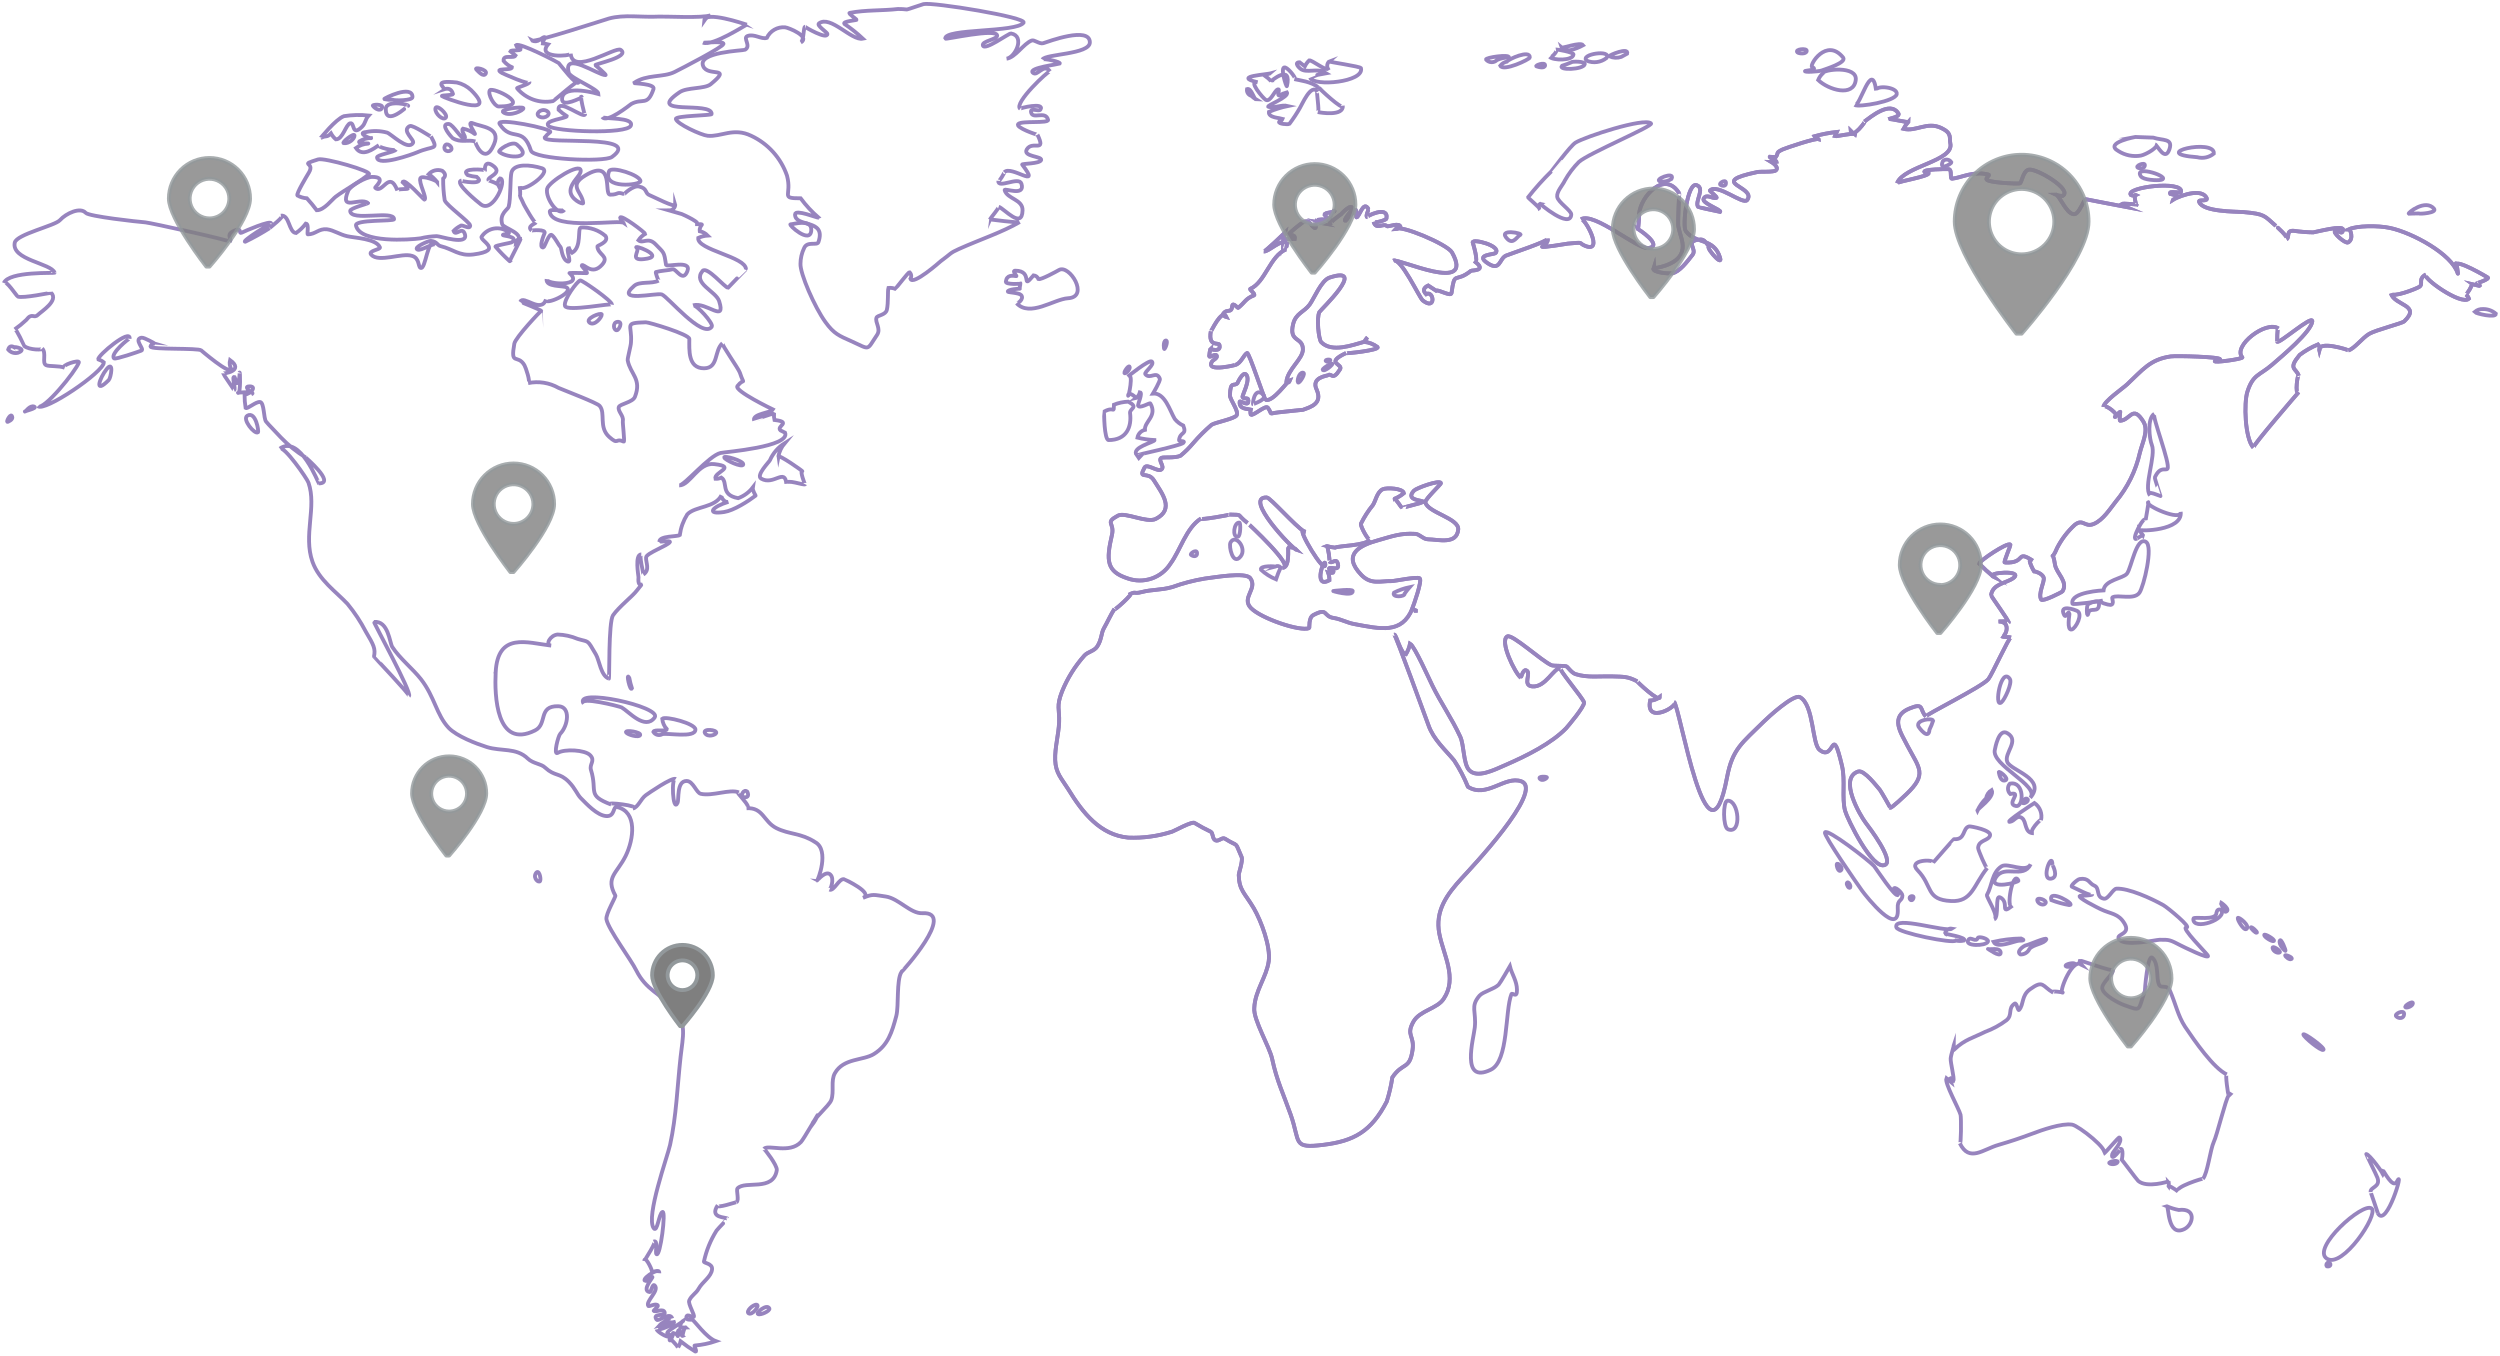 <svg width="649" height="352" viewBox="0 0 649 352" fill="none" xmlns="http://www.w3.org/2000/svg">
<g style="mix-blend-mode:multiply" opacity="0.5">
<path d="M321.367 139.334C322.049 139.226 322.126 135.71 321.739 135.664C320.329 135.524 319.787 139.567 321.367 139.334Z" stroke="#30097E" stroke-miterlimit="10"/>
<path d="M171.917 190.601C173.079 190.168 180.529 191.732 180.529 189.378C180.529 187.829 172.785 185.846 171.917 186.574C172.002 187.585 172.421 188.539 173.11 189.285C173.11 190.044 169.888 189.207 169.609 189.982C169.836 190.367 170.205 190.648 170.636 190.764C171.068 190.88 171.528 190.821 171.917 190.601V190.601Z" stroke="#30097E" stroke-miterlimit="10"/>
<path d="M239.478 237.067C236.381 237.238 233.283 233.211 229.906 232.73C226.809 232.312 226.685 231.987 224.021 233.087C226.994 231.863 219.204 228.254 219.157 228.254C217.841 227.898 216.509 231.445 215.332 230.949C215.564 231.042 216.741 228.13 215.533 227.015C214.325 225.9 212.218 228.564 212.11 228.564C212.296 228.672 215.44 220.711 211.614 218.62C207.928 216.204 204.892 216.669 201.547 214.98C198.201 213.292 198.139 209.544 193.802 209.823C195.599 209.714 190.348 205.176 191.804 205.703C189.466 204.773 184.943 206.756 181.923 206.074C180.745 205.811 179.956 202.744 178.236 202.744C175.588 202.744 176.316 207.499 175.882 208.429C174.658 211.108 174.178 201.397 175.402 202.233C174.519 201.66 168.324 205.951 167.658 206.431C166.279 207.453 165.721 209.528 164.281 209.9C166.697 209.188 156.537 208.057 158.659 208.862C152.231 206.415 155.174 205.594 153.424 199.91C152.928 198.361 154.601 197.556 153.238 196.084C151.875 194.613 146.454 194.396 144.765 195.465C143.588 196.115 144.92 191.02 145.431 190.493C147.522 188.356 148.188 183.43 144.951 183.337C139.561 183.198 142.225 187.984 138.88 189.626C128.797 194.644 128.363 180.472 128.673 174.509C128.545 174.42 128.411 174.342 128.27 174.276C128.411 174.342 128.545 174.42 128.673 174.509C129.23 164.023 136.773 166.857 143.093 167.601C141.435 167.399 142.829 164.906 144.75 164.72C146.534 164.777 148.292 165.16 149.939 165.851C153.036 166.795 152.324 165.851 154.678 169.862C155.607 171.411 155.979 175.484 158.07 176.166C158.24 176.166 157.946 161.483 159.139 159.733C160.688 157.502 164.266 154.745 165.334 153.289C167.936 149.959 165.427 153.707 165.752 149.835C165.752 149.433 164.715 143.919 166.48 143.919C165.799 143.919 167.1 149.092 167.023 149.138C168.788 147.915 167.642 146.118 167.72 144.724C167.72 143.609 173.466 141.626 173.915 140.697C174.116 140.263 171.173 140.697 171.173 140.604C171.173 139.055 175.82 139.365 176.471 138.9C176.728 136.99 177.394 135.157 178.422 133.526C180.498 131.357 185.702 131.853 187.297 128.554C187.096 128.957 187.994 130.598 189.109 130.273C185.005 131.481 183.053 133.65 187.963 132.922C190.472 132.55 194.267 130.103 196.141 128.678C196.25 128.678 195.289 127.392 195.429 126.54C194.447 127.811 193.126 128.777 191.618 129.328C186.848 128.446 189.125 125.224 187.266 123.985C186.787 124.224 186.252 124.331 185.717 124.295C185.206 122.575 191.51 121.197 185.454 120.484C181.272 119.942 179.181 126.014 176.316 126.014C177.71 126.014 184.06 118.27 187.065 117.588C188.288 117.309 205.233 116.039 203.808 112.322C203.426 112.105 203.023 111.904 202.6 111.718C201.438 110.634 205.698 109.58 201.051 109.023C200.934 108.515 200.892 107.994 200.927 107.474C200.478 107.164 195.754 109.131 195.738 109.116C195.382 107.381 200.122 107.195 200.648 106.297C200.648 106.297 190.503 101.433 191.433 100.225C193.307 97.809 193.291 100.504 192.068 96.74C191.742 95.718 187.22 89.383 187.545 89.089C185.346 91.072 186.585 95.594 182.759 95.61C178.531 95.61 178.949 90.762 178.949 87.989C178.949 86.781 168.463 83.653 167.673 83.668C161.741 83.838 164.173 84.21 163.801 88.903C163.801 89.724 162.856 93.054 162.949 93.55C163.646 97.189 166.666 98.351 164.823 103.029C164.266 104.454 160.889 104.856 160.641 105.677C160.316 106.777 161.942 107.908 161.694 109.24C161.586 109.766 162.252 114.8 161.911 114.645C159.681 113.592 160.657 115.667 158.148 113.422C155.329 110.897 157.296 107.226 155.654 105.352C154.988 104.578 146.825 101.48 145.013 100.705C142.619 99.343 139.812 98.897 137.114 99.451C137.842 99.342 136.448 95.3 136.138 94.804C134.357 91.784 132.452 95.145 133.521 89.197C133.799 87.648 140.46 80.539 140.506 80.741C140.506 80.446 135.054 78.402 135.085 78.309C135.844 76.497 140.475 81.531 141.745 77.736C141.157 79.486 149.087 76.017 147.104 74.638C146.268 74.049 141.637 74.638 141.9 72.454C141.73 73.926 151.859 74.437 147.832 70.905C147.693 70.781 151.518 70.905 152.293 70.905C152.835 70.905 150.837 69.047 151.007 68.876C151.596 68.303 153.625 71.711 156.289 68.737C158.333 66.445 155.205 66.197 155.081 63.966C155.081 63.719 158.179 62.867 157.203 61.271C155.434 59.729 153.134 58.935 150.79 59.056C149.83 59.366 151.131 64.106 148.514 65.624C148.151 65.286 147.875 64.867 147.708 64.4C146.609 64.4 148.715 68.52 147.29 67.854C145.865 67.188 145.741 64.323 145.524 64.121C144.967 63.626 144.223 61.813 143.263 61.024C142.535 60.373 141.435 64.121 141.064 64.23C139.732 64.478 141.249 60.791 141.342 60.621C141.993 59.397 137.919 59.8 137.997 59.862C136.711 58.731 138.88 58.112 139.112 57.771C138.818 58.22 136.014 53.124 136.014 53.124C134.14 48.865 135.41 53.124 134.93 48.323C135.147 50.584 143.619 44.606 140.676 43.676C137.734 42.747 133.428 42.391 132.777 44.761C132.405 46.108 132.622 51.514 132.049 53.682C131.879 54.364 129.556 55.479 130.376 58.22C130.686 59.289 136.851 60.683 133.954 63.022C133.982 62.726 134.123 62.452 134.349 62.259C134.574 62.065 134.866 61.967 135.162 61.984C135.24 62.154 132.065 68.086 132.344 67.839C131.025 66.648 129.783 65.376 128.626 64.028C128.456 63.719 132.746 63.068 132.963 62.851C134.636 61.302 130.547 61.302 130.547 61.008C130.547 60.714 132.731 60.838 131.972 60.234C131.446 59.838 130.846 59.555 130.207 59.399C129.568 59.244 128.905 59.221 128.257 59.331C127.608 59.441 126.99 59.683 126.438 60.04C125.886 60.398 125.414 60.864 125.048 61.411C124.274 62.402 131.073 65.004 122.895 66.057C119.163 66.537 117.645 64.679 114.408 63.904C113.463 63.688 113.509 62.696 111.806 62.526C111.202 62.526 107.159 64.245 108.398 64.803C109.296 65.206 112.642 62.913 113.169 63.502C110.969 61.086 110.567 70.286 109.142 69.527C108.522 69.202 108.909 66.987 106.973 66.429C104.34 65.546 98.331 68.272 96.363 66.119C95.403 65.066 98.888 64.818 98.625 64.199C97.649 61.937 92.135 61.782 90.121 61.318C88.108 60.853 86.668 59.769 84.886 59.521C82.734 59.289 81.913 60.838 79.915 60.838C79.62 60.838 80.317 58.158 79.403 58.034C78.686 58.984 77.823 59.815 76.848 60.497C74.927 60.342 75.191 55.649 72.914 55.99C74.463 55.757 69.661 59.413 69.986 59.227C67.949 60.523 65.839 61.702 63.667 62.758C62.474 62.758 70.404 57.817 70.389 58.003C70.389 57.043 63.528 59.986 62.738 60.404C61.948 60.822 62.738 59.18 61.39 59.661C58.076 60.853 60.43 61.891 59.64 62.758C59.95 62.418 39.102 57.848 37.724 57.724C35.679 57.57 22.994 56.176 22.235 55.246C20.856 53.697 17.201 55.339 15.544 57.167C14.212 58.623 4.33 60.807 3.834 62.975C2.843 67.498 13.375 68.334 14.181 70.797C14.181 70.983 2.317 70.348 1 73.461C1.449 72.392 4.33 76.884 4.624 76.992C5.972 77.504 13.236 75.955 13.267 76.001C15.296 78.015 10.882 80.741 9.798 81.763C8.713 82.785 8.373 81.019 6.808 83.064C5.882 83.94 4.894 84.748 3.85 85.48C4.175 85.17 6.251 89.77 6.297 89.817C7.552 90.917 11.408 90.901 10.944 90.452C12.152 91.66 10.835 94.2 11.95 94.789C12.709 95.192 15.342 94.882 16.798 95.47C15.497 94.944 20.779 93.178 20.469 94.107C19.741 96.291 11.176 106.823 9.829 105.429C11.377 107.102 26.959 96.57 26.959 94.076C26.533 93.724 26.044 93.456 25.518 93.286C25.178 92.403 33.96 85.077 33.65 87.927C33.65 87.633 28.399 91.923 29.623 93.038C29.979 93.364 35.818 91.35 36.717 91.01C37.615 90.669 34.595 88.051 36.717 87.664C37.414 87.54 40.186 89.213 40.31 89.213C40.178 89.174 40.038 89.163 39.902 89.182C39.765 89.2 39.633 89.248 39.516 89.321C39.399 89.394 39.299 89.492 39.222 89.606C39.145 89.721 39.094 89.851 39.071 89.987C39.334 90.824 51.462 90.282 52.236 90.963C51.865 90.638 59.981 97.685 59.981 95.718C59.627 95.025 59.534 94.228 59.717 93.472C63.605 96.307 57.905 97.081 57.905 96.911C57.905 97.097 60.864 101.263 60.771 101.309C61.328 101.015 60.012 97.546 60.895 97.871C61.101 98.305 61.187 98.787 61.142 99.265C62.118 100.52 62.288 96.415 62.165 96.725C62.381 96.167 62.474 102.099 61.855 102.022C60.956 101.898 67.028 101.495 65.231 102.363C65.804 102.084 63.016 100.442 64.565 100.318C66.92 100.117 65.076 102.316 63.481 102.456C63.482 103.613 63.575 104.768 63.76 105.91C64.255 106.25 66.409 104.221 67.508 104.361C68.608 104.5 68.422 108.589 69.057 109.426C69.491 110.03 72.526 113.081 72.929 113.576C74.828 115.56 76.973 117.293 79.311 118.734C79.094 118.564 87.303 125.487 82.795 125.487C82.625 125.487 77.901 112.74 72.635 116.457C73.75 115.667 79.713 124.202 80.085 125.317C82.284 131.621 78.675 138.962 81.123 145.839C82.795 150.563 87.225 153.584 90.215 156.774C92.042 158.997 93.631 161.406 94.954 163.961C97.045 167.492 97.51 168.406 97.091 170.435C97.091 170.528 106.539 180.425 106.183 180.689C107.082 180.038 96.89 161.483 97.107 161.452C100.824 161.08 101.149 166.873 101.831 167.942C103.736 170.9 107.19 173.641 109.281 176.321C112.843 180.89 113.308 185.614 116.483 188.96C118.621 191.143 123.53 193.033 126.38 193.931C130.098 195.109 134.032 194.009 137.021 196.936C138.369 198.237 140.552 198.284 141.497 199.26C144.13 201.676 145.215 200.468 147.693 202.992C149.366 204.712 149.846 206.276 150.79 207.205C152.339 208.754 155.019 211.697 157.389 211.852C159.758 212.007 159.015 209.234 160.208 209.513C165.505 210.752 164.544 217.861 162.422 222.198C160.099 226.845 157.141 227.728 159.743 232.483C159.929 232.808 157.172 237.3 157.435 238.678C157.946 241.342 163.863 249.179 165.179 251.921C167.812 257.125 171.189 257.667 174.937 261.926C178.36 265.799 177.276 268.896 176.687 274.317C175.82 282.062 175.603 289.698 173.946 297.225C173.295 300.214 167.611 315.811 169.687 318.816C170.647 320.21 171.05 314.898 171.994 314.619C172.939 314.34 171.406 326.266 170.446 325.6C169.95 325.259 170.988 321.744 169.687 322.317C170.864 321.79 167.27 327.273 167.255 327.335C167.394 325.786 169.114 329.225 169.175 329.782C169.284 330.727 171.251 329.147 171.143 330.526C171.297 328.45 165.241 332.926 168.045 332.493C168.516 332.215 168.953 331.882 169.346 331.501C169.764 331.408 166.357 335.048 168.649 335.42C169.098 335.42 169.33 333.081 169.965 333.716C171.297 335.048 167.41 337.898 168.324 339.044C168.509 339.261 170.415 338.177 170.786 338.936C170.895 339.184 169.501 340.268 169.718 340.345C170.477 340.624 172.211 339.586 172.552 340.702C172.893 341.817 169.175 340.779 170.446 342.576C170.926 343.257 173.93 340.392 174.504 342.266C174.333 341.739 171.127 343.97 171.019 344.109C172.322 343.729 173.646 343.424 174.984 343.195C175.262 343.815 170.569 345.627 170.446 345.1C170.585 345.689 173.28 347.362 173.714 346.944C174.442 346.2 172.753 346.556 173.342 345.782C173.93 345.007 177.384 343.211 177.57 342.684C177.252 342.875 176.991 343.149 176.817 343.476C176.642 343.803 176.56 344.172 176.579 344.543C177.09 344.63 177.61 344.661 178.128 344.636C177.663 344.125 177.044 346.99 177.214 346.897C176.768 346.5 176.495 345.944 176.455 345.348C175.65 344.992 176.083 347.036 175.959 346.897C175.877 346.632 175.696 346.409 175.454 346.274C175.212 346.139 174.927 346.101 174.658 346.169C175.324 345.24 173.822 349.019 173.822 347.718C173.822 347.006 176.114 349.809 176.052 349.778C176.359 349.304 176.579 348.78 176.703 348.229C177.908 349.179 179.17 350.053 180.482 350.847C181.179 351.048 179.971 349.189 180.374 349.298C182.23 349.143 184.061 348.764 185.826 348.167C183.317 347.253 180.203 342.731 179.739 342.622C179.336 342.529 177.911 342.824 178.19 341.848C178.469 340.872 179.739 342.204 180.11 341.848C180.482 341.492 178.562 338.518 178.918 337.619C179.553 336.21 180.668 335.823 181.381 334.522C182.341 332.771 184.695 331.424 184.85 329.488C184.974 327.939 182.635 327.939 182.743 327.49C183.359 324.646 184.465 321.931 186.012 319.467C186.678 318.63 188.923 316.369 188.908 316.369C188.366 315.904 184.06 316.292 186.321 312.869C185.609 313.937 191.464 311.924 191.169 312.094C191.975 311.645 191.045 308.996 191.464 308.501C193.462 306.379 200.757 309.446 201.655 303.777C201.841 302.522 198.387 298.154 198.31 298.232C199.487 297.024 204.923 299.626 207.928 296.466C208.671 295.676 212.404 289.078 212.389 289.279C211.992 290.256 211.471 291.177 210.84 292.021C210.84 290.704 215.239 287.096 215.796 285.578C216.602 283.394 215.61 280.575 216.741 278.592C219.018 274.612 224.083 275.386 226.902 273.605C230.526 271.313 231.548 268.014 232.679 263.739C233.36 261.106 232.679 254.445 234.011 252.339C234.104 252.339 248.4 236.603 239.478 237.067Z" stroke="#30097E" stroke-miterlimit="10"/>
<path d="M169.949 186.265C172.009 183.446 148.606 178.412 151.533 182.687C150.139 180.642 160.826 183.368 161.368 183.647C163.181 184.654 167.44 189.688 169.949 186.265Z" stroke="#30097E" stroke-miterlimit="10"/>
<path d="M162.516 190.122C162.841 190.726 165.862 191.593 166.187 190.819C166.512 190.044 162.206 189.363 162.516 190.122Z" stroke="#30097E" stroke-miterlimit="10"/>
<path d="M182.991 190.291C183.703 191.515 185.763 190.787 185.934 190.291C186.259 189.409 182.34 189.052 182.991 190.291Z" stroke="#30097E" stroke-miterlimit="10"/>
<path d="M194.376 340.965C195.336 341.492 197.334 338.874 196.451 338.704C195.568 338.534 193.478 340.47 194.376 340.965Z" stroke="#30097E" stroke-miterlimit="10"/>
<path d="M196.777 341.136C197.412 341.492 200.029 340.299 199.72 339.664C199.084 338.348 196.142 340.841 196.777 341.136Z" stroke="#30097E" stroke-miterlimit="10"/>
<path d="M139.096 226.721C138.306 228.022 139.886 229.308 140.211 228.719C140.536 228.131 139.901 225.405 139.096 226.721Z" stroke="#30097E" stroke-miterlimit="10"/>
<path d="M210.607 59.785C210.793 56.687 205.96 58.236 205.232 58.236C204.504 58.236 210.39 63.595 210.607 59.785Z" stroke="#30097E" stroke-miterlimit="10"/>
<path d="M264.724 57.632C264.136 57.972 256.98 56.873 256.98 56.997C257.181 56.517 259.567 53.775 259.257 53.667C260.806 54.255 265.313 59.583 265.452 54.642C265.576 51.715 261.456 51.7 260.806 49.361C260.604 48.695 266.289 51.188 265.158 47.673C264.523 45.69 258.963 49.098 259.164 46.96C259.164 47.688 261.085 44.327 260.713 44.714C262.494 42.747 270.548 49.485 265.359 42.732C265.143 42.453 270.006 42.546 270.285 41.539C270.564 40.532 265.406 40.687 266.568 38.767C268.023 36.366 271.679 39.851 269.325 34.956C269.402 35.111 263.423 33.082 264.337 32.184C265.251 31.286 272.283 32.106 272.082 31.1C271.4 28.544 267.931 31.239 267.652 29.04C267.497 27.894 269.758 29.04 270.083 28.467C271.369 26.453 264.601 28.064 264.848 28.25C263.021 26.84 272.329 18.151 272.593 18.523C270.873 16.246 269.309 20.072 268.101 18.848C266.893 17.625 274.838 16.664 275.071 16.525C275.737 16.091 270.827 15.069 270.61 15.441C271.462 13.969 282.924 14.155 282.924 10.995C282.924 6.736 272.082 10.81 270.827 11.212C269.882 11.507 268.504 10.268 267.838 10.515C265.654 11.352 263.656 14.899 261.301 15.239C263.594 14.899 266.196 9.354 262.463 8.688C261.874 8.595 255.54 13.334 255.152 11.786C254.827 10.655 258.963 10.237 258.87 9.214C258.668 7.263 245.395 10.329 245.379 10.035C245.178 7.34 263.842 8.486 265.716 5.9C266.769 4.506 241.987 0.494 239.741 1.067C239.184 1.207 235.807 2.415 235.451 2.461C234.675 2.372 233.894 2.331 233.112 2.337C228.899 2.818 224.779 2.539 220.582 3.344C220.055 3.437 222.409 5.017 222.379 5.141C222.348 5.265 218.692 5.528 219.188 6.194C220.895 7.342 222.506 8.627 224.005 10.035C221.046 10.655 215.61 3.84 212.605 6.07C211.877 6.612 214.789 8.393 214.789 8.812C214.789 10.454 208.826 6.953 208.996 6.953C208.547 6.953 208.718 10.515 207.881 11.042C210.452 9.493 204.706 7.185 203.808 7.092C202.832 7.007 201.853 7.225 201.005 7.715C200.157 8.206 199.481 8.946 199.068 9.834C197.721 10.299 195.754 8.672 194.019 9.369C192.78 9.88 195.103 11.956 193.399 12.916C192.935 13.164 180.9 13.458 182.557 17.206C183.781 20.041 190.302 17.067 184.509 21.853C182.96 23.139 178.313 22.612 176.393 23.959C167.177 30.248 184.912 26.097 184.741 29.613C184.741 30 175.324 30.016 175.448 30.883C175.696 32.153 182.046 35.096 183.734 35.251C187.157 35.576 190.441 33.02 195.01 35.251C197.176 36.261 199.115 37.698 200.712 39.476C202.309 41.254 203.531 43.336 204.303 45.597C205.697 50.817 202.383 51.483 207.85 51.483C209.211 53.32 210.769 55.003 212.497 56.501C212.311 56.672 206.394 54.178 206.394 55.665C206.394 59.196 214.65 56.625 212.45 62.882C212.11 63.827 209.507 62.511 208.733 64.431C208.132 65.689 207.815 67.064 207.804 68.458C207.664 70.983 211.475 79.749 214.278 83.606C216.524 86.704 217.856 87.169 221.046 88.594C226.034 90.839 224.872 91.118 227.676 86.952C228.775 85.326 227.103 83.73 227.536 82.475C227.769 81.809 229.921 81.825 230.231 80.416C230.649 78.572 230.402 75.552 230.634 74.747C231.233 74.684 231.838 74.764 232.4 74.979C232.647 74.84 235.745 70.673 236.117 70.673C236.347 70.883 236.496 71.167 236.538 71.475C236.581 71.784 236.514 72.097 236.349 72.362C236.938 74.251 244.094 67.916 244.202 67.808C246.912 65.841 246.525 65.701 248.941 64.633C254.316 62.216 260.357 60.218 264.724 57.632Z" stroke="#30097E" stroke-miterlimit="10"/>
<path d="M83.213 35.855C84.762 35.003 84.762 35.855 85.923 34.631C86.246 35.222 86.677 35.748 87.194 36.18C89.037 36.18 89.78 32.23 90.942 31.998C92.103 31.766 91.282 35.514 93.947 32.943C94.953 31.967 94.721 31.069 95.712 29.984C93.576 29.765 91.421 29.822 89.3 30.155C87.116 30.929 83.213 35.901 83.213 35.855Z" stroke="#30097E" stroke-miterlimit="10"/>
<path d="M95.047 34.275C92.383 34.492 96.503 36.227 96.364 35.824C95.268 35.832 94.196 36.143 93.266 36.722C92.786 37.404 95.945 37.156 95.589 37.28C94.434 37.332 93.323 37.732 92.398 38.426C94.102 40.904 97.045 38.55 98.346 37.698C97.649 38.147 102.482 39.324 102.807 38.829C102.342 39.541 97.804 40.161 97.881 40.904C98.129 43.258 106.958 40.114 108.259 39.556C112.642 37.651 113.928 39.185 111.868 35.406C112.038 35.715 107.144 32.308 106.369 32.726C104.077 33.919 107.717 36.288 107.221 37.109C105.92 39.262 101.49 34.693 100.453 34.414C98.687 33.94 96.834 33.893 95.047 34.275V34.275Z" stroke="#30097E" stroke-miterlimit="10"/>
<path d="M124.847 53.063C128.068 55.479 131.817 46.434 129.803 46.31C129.531 46.535 129.344 46.847 129.273 47.194C129.203 47.54 129.253 47.901 129.416 48.215C129.648 47.734 126.767 46.759 126.829 46.867C126.21 45.891 130.918 45.008 127.867 42.933C125.606 41.384 125.869 44.25 125.9 44.234C126.303 44.048 119.131 43.413 121.408 45.458C122.176 45.69 122.964 45.845 123.763 45.922C126.458 48.261 119.116 47.007 119.828 46.867C117.66 47.254 124.181 52.567 124.847 53.063Z" stroke="#30097E" stroke-miterlimit="10"/>
<path d="M79.668 51.483C80.574 52.47 81.427 53.504 82.223 54.581C84.159 54.581 86.204 51.762 87.164 51.049C89.673 49.175 93.22 47.332 95.76 45.241C96.705 44.467 84.206 40.873 82.579 41.385C77.329 43.026 81.898 41.911 80.194 44.792C79.668 45.675 76.849 50.322 77.205 50.755C77.966 51.167 78.805 51.415 79.668 51.483Z" stroke="#30097E" stroke-miterlimit="10"/>
<path d="M89.238 37.171C90.663 37.342 92.103 35.948 92.026 35.158C91.949 34.368 88.526 37.078 89.238 37.171Z" stroke="#30097E" stroke-miterlimit="10"/>
<path d="M173.744 54.627C174.155 54.627 174.549 54.464 174.839 54.173C175.13 53.883 175.293 53.489 175.293 53.078C175.649 54.224 169.299 50.894 168.726 50.708C167.316 50.228 168.184 48.927 165.907 48.416C164.358 48.06 161.957 50.383 162.035 50.399C159.913 49.655 160.796 50.538 158.41 50.538C156.645 50.538 159.634 40.919 151.967 45.535C147.321 48.308 151.193 49.794 151.394 52.722C151.394 53.218 147.956 51.7 148.095 49.469C148.234 47.239 150.759 45.613 150.759 44.343C150.759 41.988 142.442 47.208 142.039 48.989C141.481 51.467 145.059 56.424 146.515 54.488C146.143 54.983 142.628 54.023 142.72 54.952C143.232 60.032 161.539 56.857 161.926 57.895C161.683 57.737 161.474 57.53 161.314 57.288C161.154 57.045 161.046 56.772 160.997 56.486C161.245 55.634 167.44 60.327 167.487 60.714C166.783 61.124 166.184 61.691 165.737 62.371C166.914 63.378 168.23 61.38 170.197 63.425C172.412 65.732 172.381 65.252 172.908 68.753C173.016 69.481 179.645 67.343 178.437 70.41C177.229 73.477 175.494 69.62 174.612 69.899C173.729 70.178 171.514 70.255 170.275 70.627C170.073 70.627 170.894 72.903 170.987 72.857C169.129 73.771 166.077 72.966 164.652 74.189C159.371 78.712 170.306 75.97 171.793 76.435C173.279 76.9 182.402 88.067 184.772 84.83C185.361 84.009 180.76 79.022 179.909 79.269C183.394 78.263 188.52 84.04 186.693 78.185C185.872 75.583 179.692 73.539 182.387 70.332C183.517 68.969 188.211 74.716 189 74.7C189 74.7 193.647 69.852 193.647 69.883C193.647 66.646 180.9 64.896 181.256 61.767C182.034 61.416 182.868 61.207 183.719 61.148C183.155 60.581 182.44 60.188 181.659 60.017C181.427 58.096 183.688 58.189 180.451 58.189C182.805 58.189 177.198 55.634 176.997 55.572C176.3 55.355 173.744 54.627 173.744 54.627Z" stroke="#30097E" stroke-miterlimit="10"/>
<path d="M64.224 107.908C62.752 108.775 66.082 112.849 66.965 112.229C67.244 112.043 66.408 106.653 64.224 107.908Z" stroke="#30097E" stroke-miterlimit="10"/>
<path d="M117.118 38.906C117.675 38.209 115.925 36.722 115.445 37.946C114.965 39.169 116.545 39.619 117.118 38.906Z" stroke="#30097E" stroke-miterlimit="10"/>
<path d="M160.131 85.728C160.688 85.728 161.803 83.466 160.363 83.544C158.922 83.621 159.263 85.867 160.131 85.728Z" stroke="#30097E" stroke-miterlimit="10"/>
<path d="M168.09 67.126C172.443 66.321 163.893 63.192 165.318 64.4C166.232 65.144 162.855 68.086 168.09 67.126Z" stroke="#30097E" stroke-miterlimit="10"/>
<path d="M153.113 83.808C154.399 84.69 156.304 82.259 156.211 81.624C156.118 80.989 151.58 82.754 153.113 83.808Z" stroke="#30097E" stroke-miterlimit="10"/>
<path d="M137.827 39.092C138.54 41.354 156.755 42.19 158.861 40.75C167.271 34.647 141.034 37.652 141.39 35.716C141.807 35.172 142.297 34.687 142.846 34.275C143.496 33.424 128.565 30.403 129.696 32.184C132.778 37.001 135.721 32.479 137.827 39.092Z" stroke="#30097E" stroke-miterlimit="10"/>
<path d="M119.504 58.654C119.938 58.097 121.982 59.785 122.06 58.561C122.06 57.709 115.988 53.388 115.446 52.01C115.159 50.144 115.024 48.259 115.043 46.372C115.771 45.721 115.694 45.04 114.795 44.327C114.191 44.117 113.538 44.086 112.916 44.24C112.295 44.394 111.731 44.726 111.295 45.195C112.136 45.786 112.887 46.495 113.525 47.301C113.525 46.898 109.545 45.443 109.142 46.248C108.584 47.363 110.954 51.452 110.195 51.839C110.056 51.917 104.836 45.954 104.526 47.301C105.066 47.773 105.522 48.334 105.874 48.958C105.874 49.175 102.978 48.958 103.148 49.454C101.041 43.909 99.322 50.554 97.402 48.757C97.216 48.571 100.67 45.938 96.596 45.923C95.047 45.923 91.005 48.184 90.401 49.501C88.031 55.138 93.344 51.049 95.558 52.707C95.682 52.815 90.912 54.054 90.912 54.72C90.912 57.663 102.296 54.41 102.296 56.904C102.296 57.524 92.043 56.904 92.414 58.561C93.468 63.208 106.509 62.248 109.142 61.876C110.538 61.539 111.966 61.347 113.401 61.303C114.284 61.303 121.579 63.812 120.697 60.838C120 58.515 118.327 61.535 117.754 59.955C118.258 59.424 118.85 58.984 119.504 58.654Z" stroke="#30097E" stroke-miterlimit="10"/>
<path d="M188.011 118.75C188.165 119.447 192.797 121.538 192.951 120.577C193.106 119.617 187.871 118.146 188.011 118.75Z" stroke="#30097E" stroke-miterlimit="10"/>
<path d="M141.884 28.777C140.459 27.987 138.647 29.66 140.134 30.326C141.621 30.992 143.324 29.52 141.884 28.777Z" stroke="#30097E" stroke-miterlimit="10"/>
<path d="M129.462 27.645C138.755 27.645 127.774 22.426 127.154 23.448C126.535 24.47 128.362 27.645 129.462 27.645Z" stroke="#30097E" stroke-miterlimit="10"/>
<path d="M130.423 19.003C130.423 19.003 137.811 22.411 137.424 21.265C137.625 21.853 134.047 22.721 134.233 22.922C135.345 24.255 136.793 25.266 138.427 25.851C140.061 26.437 141.821 26.575 143.526 26.252C143.759 26.252 150.403 20.258 150.217 21.265C149.954 22.814 145.307 16.618 145.044 16.37C144.781 16.123 134.93 10.98 133.97 11.724C134.057 11.988 134.214 12.224 134.424 12.406C134.634 12.589 134.889 12.712 135.162 12.761C135.162 13.304 132.731 12.87 132.514 13.319C132.963 13.675 133.397 14.032 133.83 14.419C133.335 15.348 130.547 13.97 130.733 15.813C131.321 16.522 132.062 17.088 132.901 17.47C132.948 18.446 127.619 17.455 130.423 19.003Z" stroke="#30097E" stroke-miterlimit="10"/>
<path d="M158.132 44.419C156.134 49.175 166.264 48.075 166.264 47.037C166.264 45.442 158.705 43.056 158.132 44.419Z" stroke="#30097E" stroke-miterlimit="10"/>
<path d="M135.874 28.08C135.719 27.553 129.679 28.359 130.624 29.133C132.25 30.434 136.076 28.606 135.874 28.08Z" stroke="#30097E" stroke-miterlimit="10"/>
<path d="M99.183 27.971C99.586 26.933 96.55 27.104 96.798 27.46C97.355 28.25 98.796 29.04 99.183 27.971Z" stroke="#30097E" stroke-miterlimit="10"/>
<path d="M134.157 37.512C132.871 36.459 129.092 39.061 129.618 39.432C131.678 41.198 138.85 41.369 134.157 37.512Z" stroke="#30097E" stroke-miterlimit="10"/>
<path d="M115.739 30.526C116.374 29.659 113.199 26.856 113.029 28.172C112.858 29.489 115.073 31.456 115.739 30.526Z" stroke="#30097E" stroke-miterlimit="10"/>
<path d="M122.772 32.014C120.882 31.209 123.577 34.879 123.283 34.802C122.376 34.095 121.314 33.612 120.185 33.392C119.504 33.935 121.161 35.592 120.603 35.871C119.751 36.273 117.661 32.262 116.483 32.184C113.928 32.045 117.366 35.778 117.49 35.855C119.612 37.141 121.285 36.15 123.407 36.722C123.113 36.645 125.761 43.476 128.255 37.435C130.144 33.036 124.909 32.928 122.772 32.014Z" stroke="#30097E" stroke-miterlimit="10"/>
<path d="M105.796 27.553C107.174 27.32 100.143 25.648 100.143 28.343C100.143 32.896 105.827 27.553 105.796 27.553Z" stroke="#30097E" stroke-miterlimit="10"/>
<path d="M101.892 25.895C102.543 26.174 107.081 26.128 107.081 25.198C107.081 21.822 99.569 25.57 99.739 25.725C100.445 25.882 101.17 25.939 101.892 25.895V25.895Z" stroke="#30097E" stroke-miterlimit="10"/>
<path d="M126.116 19.081C126.674 18.027 122.755 17.206 123.731 18.12C124.289 18.678 125.559 20.134 126.116 19.081Z" stroke="#30097E" stroke-miterlimit="10"/>
<path d="M115.197 23.185C116.483 22.767 117.273 23.185 117.598 24.409C117.428 24.796 114.64 24.672 114.717 24.935C114.794 25.198 130.051 31.131 122.291 23.386C121.264 22.416 119.997 21.737 118.62 21.419C111.821 20.691 115.739 22.782 115.197 23.185Z" stroke="#30097E" stroke-miterlimit="10"/>
<path d="M158.859 79.084C159.014 78.17 151.115 72.734 150.65 72.795C149.907 72.888 146.189 77.86 146.67 79.425C147.15 80.989 158.937 78.588 158.859 79.084Z" stroke="#30097E" stroke-miterlimit="10"/>
<path d="M140.057 10.345C142.922 8.332 140.553 11.197 140.584 11.228C141.154 11.267 141.719 11.36 142.272 11.507C139.174 15.24 148.204 14.604 148.158 13.923C148.56 19.731 159.79 11.987 161.137 12.947C163.739 14.79 154.338 16.603 154.554 16.912C154.554 16.912 157.575 19.468 157.203 19.499C155.406 19.623 146.067 12.978 147.646 18.895C148.018 20.273 155.391 23.092 155.391 24.409C155.391 24.409 146.098 21.652 145.912 25.633C145.772 28.157 151.023 25.183 151.085 25.338C150.264 23.526 151.89 31.007 151.89 29.567C151.89 31.255 144.719 25.168 145.013 28.513C145.668 29.125 146.378 29.675 147.135 30.155C147.135 30.744 140.94 31.239 142.411 32.711C143.883 34.182 162.81 34.926 163.755 32.633C164.699 30.341 156.738 30.976 156.351 30.372C157.482 32.122 163.46 27.274 163.863 26.995C166.837 25.354 168.076 27.754 169.656 23.108C170.12 21.714 164.498 21.667 164.545 21.559C167.828 19.236 172.149 20.18 175.139 18.678C176.951 17.78 187.7 12.219 187.824 11.398C187.948 10.578 182.775 11.182 182.48 11.058C184.959 12.142 193.772 6.303 193.88 6.411C193.183 6.194 183.038 2.725 182.821 5.342C183.233 4.736 183.808 4.259 184.478 3.964C182.465 4.769 172.475 4.227 171.112 4.305C166.465 4.552 162.082 3.701 158.055 4.816C157.234 5.033 138.462 11.197 138.105 10.515C138.412 10.679 138.76 10.75 139.107 10.72C139.453 10.69 139.783 10.559 140.057 10.345V10.345Z" stroke="#30097E" stroke-miterlimit="10"/>
<path d="M203.699 115.048C202.009 116.107 200.676 117.651 199.874 119.478C199.688 119.896 196.172 123.412 197.597 124.248C200.818 126.153 203.792 121.367 204.133 125.596C204.009 124.186 208.78 126.122 209.012 125.704C208.919 125.89 207.602 122.049 208.238 122.327C208.873 122.606 201.887 117.681 202.042 118.579C202.284 117.28 202.855 116.064 203.699 115.048Z" stroke="#30097E" stroke-miterlimit="10"/>
<path d="M2.085 109.487C3.045 109.054 3.432 108.527 3.045 107.938C2.658 107.35 1.341 109.828 2.085 109.487Z" stroke="#30097E" stroke-miterlimit="10"/>
<path d="M8.869 105.553C7.769 105.12 6.638 106.901 6.483 106.87C5.972 106.793 9.922 105.987 8.869 105.553Z" stroke="#30097E" stroke-miterlimit="10"/>
<path d="M27.656 95.858C25.828 98.166 24.326 102.595 28.229 98.661C28.802 98.073 29.638 93.364 27.656 95.858Z" stroke="#30097E" stroke-miterlimit="10"/>
<path d="M3.68 90.143C2.921 89.694 2.394 89.895 2.131 90.747C2.427 91.109 2.82 91.38 3.265 91.528C3.709 91.676 4.185 91.695 4.64 91.583C7.32 90.592 3.664 89.926 3.68 90.143Z" stroke="#30097E" stroke-miterlimit="10"/>
<path d="M310.742 143.47C310.602 142.479 308.79 143.764 309.193 144.058C309.967 144.632 310.897 144.461 310.742 143.47Z" stroke="#30097E" stroke-miterlimit="10"/>
<path d="M351.166 153.429C351.166 152.794 346.008 153.429 346.117 153.429C345.482 153.305 351.321 155.055 351.166 153.429Z" stroke="#30097E" stroke-miterlimit="10"/>
<path d="M364.643 154.095C365.052 153.514 365.491 152.956 365.959 152.422C364.545 152.716 363.175 153.195 361.886 153.847C361.173 155.179 364.798 154.977 364.643 154.095Z" stroke="#30097E" stroke-miterlimit="10"/>
<path d="M277.255 77.426C282.939 77.116 277.595 68.52 274.9 70.1C274.281 70.456 270.254 72.671 269.588 72.454C269.485 72.191 269.312 71.961 269.089 71.789C268.865 71.617 268.598 71.51 268.318 71.478C264.786 75.645 268.457 70.27 263.578 70.27C262.556 70.27 264.105 71.711 263.826 71.68C262.85 71.571 261.348 71.261 261.115 73.12C261.007 73.926 265.158 73.74 265.019 73.585C264.879 73.43 264.616 75.134 264.74 74.994C264.864 74.855 261.41 75.134 261.642 75.722C261.75 75.924 264.585 76.001 265.08 76.59C265.979 77.627 264.105 78.928 263.903 78.712C267.357 82.444 273.599 77.643 277.255 77.426Z" stroke="#30097E" stroke-miterlimit="10"/>
<path d="M287.804 114.242C292.45 114.242 293.829 110.835 293.364 107.241C293.209 106.002 295.749 105.801 292.899 104.268C291.624 104.317 290.367 104.585 289.182 105.058C289.089 107.598 289.368 105.352 286.657 106.839C286.58 106.963 286.642 114.242 287.804 114.242Z" stroke="#30097E" stroke-miterlimit="10"/>
<path d="M302.3 90.591C302.75 90.096 303.276 88.206 302.595 88.407C301.913 88.609 302.099 90.808 302.3 90.591Z" stroke="#30097E" stroke-miterlimit="10"/>
<path d="M293.208 95.161C292.867 94.789 291.488 96.926 292.015 96.911C292.542 96.895 293.564 95.548 293.208 95.161Z" stroke="#30097E" stroke-miterlimit="10"/>
<path d="M292.76 97.778C294.494 96.229 292.868 103.617 292.868 102.673C292.868 101.356 295.145 103.323 294.897 103.37C295.399 102.98 295.759 102.436 295.919 101.821C296.725 101.945 295.393 104.918 295.424 105.166C295.563 106.359 298.522 104.438 298.63 104.733C300.52 108.032 297.081 109.379 297.22 111.594C296.736 111.704 296.295 111.953 295.951 112.311C295.607 112.669 295.375 113.119 295.284 113.608C296.743 113.959 298.231 114.172 299.73 114.243C299.807 114.785 293.534 116.101 295.083 118.177C295.083 118.099 306.514 115.668 307.195 114.971C307.877 114.274 306.018 114.738 306.08 114.243C306.374 111.935 308.171 113.019 307.195 110.494C306.328 110.096 305.565 109.502 304.965 108.76C303.679 106.591 302.425 101.929 299.311 102.161C299.311 102.161 301.309 98.831 301.093 98.32C300.225 96.09 298.568 98.63 297.329 97.143C296.911 96.632 299.885 94.665 299.017 93.844C298.32 93.255 292.899 97.67 292.76 97.778Z" stroke="#30097E" stroke-miterlimit="10"/>
<path d="M325.317 104.98C324.977 104.887 329.84 103.664 327.532 102.1C325.55 100.767 325.131 104.934 325.317 104.98Z" stroke="#30097E" stroke-miterlimit="10"/>
<path d="M338.202 96.74C337.18 96.74 336.653 98.94 336.979 99.296C337.304 99.652 339.209 96.71 338.202 96.74Z" stroke="#30097E" stroke-miterlimit="10"/>
<path d="M343.825 96.121C344.536 95.821 345.171 95.366 345.683 94.789C346.984 93.38 341.873 96.276 343.825 96.121Z" stroke="#30097E" stroke-miterlimit="10"/>
<path d="M345.343 93.596C345.56 93.147 343.794 93.349 344.197 93.736C344.276 93.813 344.372 93.871 344.477 93.906C344.582 93.941 344.693 93.952 344.803 93.939C344.913 93.926 345.018 93.888 345.112 93.829C345.205 93.769 345.284 93.69 345.343 93.596V93.596Z" stroke="#30097E" stroke-miterlimit="10"/>
<path d="M337.538 17.811C339.087 19.112 341.998 17.625 343.872 18.771C343.78 18.771 340.109 20.134 340.124 20.18C341.023 22.55 354.219 21.342 353.305 17.687C353.197 17.238 344.724 16.06 345.065 15.937C344.799 16.171 344.622 16.49 344.563 16.839C344.504 17.189 344.566 17.548 344.74 17.857C344.043 18.368 340.635 15.58 339.876 15.673C339.407 16.118 339.019 16.643 338.73 17.222C338.266 16.881 337.816 16.525 337.367 16.169C335.803 16.2 337.321 17.64 337.538 17.811Z" stroke="#30097E" stroke-miterlimit="10"/>
<path d="M326.494 21.358C323.814 20.738 327.919 25.54 328.569 25.911C329.808 26.624 330.799 23.588 331.667 23.232C332.534 22.876 331.295 24.905 332.162 24.781C332.755 24.421 333.397 24.15 334.068 23.975C334.857 25.183 328.399 27.522 329.297 27.739C330.923 28.142 332.658 27.104 334.346 27.507C332.652 27.856 330.996 28.375 329.405 29.056C329.235 30.605 332.255 30.605 332.952 30.837C332.879 31.025 332.76 31.191 332.605 31.321C332.451 31.451 332.267 31.54 332.069 31.58C331.667 32.138 334.315 32.401 334.734 32.153C335.76 30.791 336.696 29.363 337.537 27.878C337.847 27.476 340.418 21.342 342.013 23.851C341.58 23.185 342.664 29.21 342.091 29.087C342.757 29.241 348.844 30.264 348.596 27.429C348.72 28.885 342.292 22.783 342.4 22.783C340.402 21.141 337.413 20.878 336.004 20.537C336.824 20.738 334.672 17.857 333.649 17.517C332.1 17.036 333.975 22.829 334.083 22.364C335.446 16.401 329.932 21.079 329.979 21.064C329.469 20.526 328.909 20.038 328.306 19.608C328.795 19.343 329.315 19.14 329.855 19.003C329.483 19.36 319.632 19.762 326.494 21.358Z" stroke="#30097E" stroke-miterlimit="10"/>
<path d="M324.836 24.874C325.22 25.242 325.647 25.564 326.106 25.834C325.517 25.834 324.867 22.736 323.721 23.123C323.657 23.501 323.736 23.89 323.942 24.213C324.148 24.536 324.466 24.772 324.836 24.874V24.874Z" stroke="#30097E" stroke-miterlimit="10"/>
<path d="M644.644 80.23C643.83 80.179 643.029 80.452 642.414 80.989C642.77 81.422 647.943 82.63 647.943 81.453C647.027 80.66 645.856 80.226 644.644 80.23V80.23Z" stroke="#30097E" stroke-miterlimit="10"/>
<path d="M557.026 135.091C556.762 133.309 552.782 140.914 554.78 139.815C554.439 140.001 556.437 138.684 556.329 138.978C555.988 138.483 555.632 138.002 555.26 137.522C555.26 137.956 566.721 137.863 566.102 132.876C566.412 135.571 556.514 131.11 557.692 130.336C557.893 130.274 556.979 134.843 557.026 135.091Z" stroke="#30097E" stroke-miterlimit="10"/>
<path d="M535.838 159.624C536.411 160.77 536.922 158.075 537.232 159.407C537.232 159.608 536.473 163.713 537.805 163.419C538.873 163.186 540.902 159.268 539.152 158.555C538.796 158.369 534.397 156.712 535.838 159.624Z" stroke="#30097E" stroke-miterlimit="10"/>
<path d="M542.157 159.129C542.544 157.41 544.914 159.454 544.914 156.744C544.914 155.303 542.049 156.744 541.956 156.992C541.584 157.859 541.77 160.833 542.157 159.129Z" stroke="#30097E" stroke-miterlimit="10"/>
<path d="M546.076 153.258C546.076 153.258 537.325 153.645 538.007 156.712C538.1 157.115 545.379 156.031 545.906 155.907C544.264 156.294 547.455 157.068 547.842 157.037C549.081 156.944 548.136 155.241 548.368 155.086C549.747 154.249 553.944 155.86 555.385 153.893C556.5 152.344 559.056 141.812 557.073 140.666C554.579 139.241 553.356 147.264 552.179 148.89C551.265 150.176 546.324 150.532 546.076 153.258Z" stroke="#30097E" stroke-miterlimit="10"/>
<path d="M500.896 189.409C501.267 188.659 501.583 187.883 501.841 187.086C501.639 186.281 497.194 186.885 498.046 188.635C498.154 188.821 500.663 192.352 500.896 189.409Z" stroke="#30097E" stroke-miterlimit="10"/>
<path d="M519.528 182.362C520.396 181.711 522.456 177.266 521.759 176.259C519.466 172.898 517.561 183.88 519.528 182.362Z" stroke="#30097E" stroke-miterlimit="10"/>
<path d="M517.886 194.536C516.662 198.594 529.75 204.015 527.039 207.112C531.392 202.125 522.052 200.096 521.092 197.819C520.131 195.542 524.453 192.274 521.092 190.323C518.83 188.96 517.932 194.365 517.886 194.536Z" stroke="#30097E" stroke-miterlimit="10"/>
<path d="M515.594 207.237C514.642 208.172 513.87 209.274 513.318 210.489C513.101 210.056 517.964 207.005 517.035 205.084C516.654 205.318 516.327 205.631 516.079 206.003C515.83 206.374 515.665 206.795 515.594 207.237V207.237Z" stroke="#30097E" stroke-miterlimit="10"/>
<path d="M518.894 200.483C519.048 201.289 519.42 202.977 520.597 202.574C521.774 202.172 518.785 199.895 518.894 200.483Z" stroke="#30097E" stroke-miterlimit="10"/>
<path d="M526.375 207.469C525.957 206.88 524.904 207.965 525.058 208.398C525.213 208.832 526.809 208.058 526.375 207.469Z" stroke="#30097E" stroke-miterlimit="10"/>
<path d="M528.139 208.46C528.139 208.46 520.395 213.478 521.711 213.354C523.028 213.23 523.554 211.403 524.886 212.348C526.218 213.292 525.413 216.313 527.984 216.313C526.079 216.313 530.013 212.224 529.843 212.936C530.04 212.105 529.983 211.234 529.68 210.436C529.376 209.638 528.839 208.949 528.139 208.46V208.46Z" stroke="#30097E" stroke-miterlimit="10"/>
<path d="M521.758 203.442C521.427 203.816 521.253 204.304 521.273 204.803C521.293 205.303 521.506 205.775 521.866 206.121C525.196 205.393 520.689 208.677 523.245 209.219C525.475 209.792 525.63 202.605 521.758 203.442Z" stroke="#30097E" stroke-miterlimit="10"/>
<path d="M575.395 236.928C575.395 239.236 569.463 237.795 569.401 238.477C569.076 241.822 578.508 238.585 576.572 236.138C575.922 235.983 575.534 236.231 575.395 236.928Z" stroke="#30097E" stroke-miterlimit="10"/>
<path d="M577.781 236.696C579.33 236.247 576.558 234.218 576.232 234.141C576.697 234.249 577.301 236.851 577.781 236.696Z" stroke="#30097E" stroke-miterlimit="10"/>
<path d="M567.59 240.769C569.031 240.862 562.944 235.782 561.627 234.992C558.529 233.242 552.535 230.516 549.438 230.702C548.539 230.702 547.285 233.505 546.185 233.304C543.97 232.901 545.24 230.547 543.66 229.896C542.313 229.339 542.313 227.821 539.881 228.193C539.463 228.193 537.155 230.082 537.976 230.253C538.425 230.361 543.103 232.963 543.134 232.158C543.134 232.529 540.253 232.499 540.036 232.545C538.735 232.793 544.899 235.813 545.287 235.999C548.013 237.331 549.933 237.037 551.559 239.809C553.186 242.582 549.36 242.427 550.011 243.681C551.157 245.974 559.753 243.945 560.667 243.96C563.176 243.96 563.129 243.883 566.258 245.509C566.258 245.509 574.002 249.397 573.135 248.018C572.748 247.383 566.026 240.677 567.59 240.769Z" stroke="#30097E" stroke-miterlimit="10"/>
<path d="M448.421 207.871C447.275 208.011 447.244 214.733 448.576 215.275C452.308 216.777 451.41 207.515 448.421 207.871Z" stroke="#30097E" stroke-miterlimit="10"/>
<path d="M391.964 250.853C391.964 250.853 389.47 255.189 389.052 255.623C387.937 256.754 384.978 257.451 384.08 258.473C381.633 261.307 383.29 262.577 382.856 266.744C382.547 269.671 379.093 281.551 387.023 277.694C391.669 275.464 390.663 262.392 392.366 258.086C392.599 257.528 393.822 259.356 393.807 256.986C393.791 254.616 392.475 252.913 391.964 250.853Z" stroke="#30097E" stroke-miterlimit="10"/>
<path d="M399.755 202.203C400.359 202.884 401.521 202.095 401.583 201.831C401.645 201.568 399.089 201.444 399.755 202.203Z" stroke="#30097E" stroke-miterlimit="10"/>
<path d="M589.97 246.143C590.14 247.026 591.333 247.553 591.813 247.243C592.293 246.933 589.815 245.245 589.97 246.143Z" stroke="#30097E" stroke-miterlimit="10"/>
<path d="M584.316 240.769C584.316 240.986 585.555 242.318 585.865 242.132C586.175 241.946 584.394 240.382 584.316 240.769Z" stroke="#30097E" stroke-miterlimit="10"/>
<path d="M590.295 244.27C590.729 243.96 587.832 242.226 587.786 242.721C587.739 243.217 589.861 244.58 590.295 244.27Z" stroke="#30097E" stroke-miterlimit="10"/>
<path d="M580.925 238.322C580.817 238.848 582.474 241.621 583.155 241.187C584.317 240.366 581.033 237.811 580.925 238.322Z" stroke="#30097E" stroke-miterlimit="10"/>
<path d="M591.844 244.177C591.457 245.137 593.037 246.81 593.284 246.841C593.532 246.872 592.154 243.449 591.844 244.177Z" stroke="#30097E" stroke-miterlimit="10"/>
<path d="M593.239 248.064C593.239 248.281 594.354 249.334 594.88 248.947C595.407 248.56 593.099 247.693 593.239 248.064Z" stroke="#30097E" stroke-miterlimit="10"/>
<path d="M536.318 250.868C536.721 251.208 538.719 250.775 538.642 250.248C538.564 249.722 535.714 250.341 536.318 250.868Z" stroke="#30097E" stroke-miterlimit="10"/>
<path d="M578.54 284.447C578.463 284.447 577.58 278.686 578.076 278.918C574.684 277.369 569.743 270.26 567.234 266.527C565.391 263.693 564.833 260.703 563.346 257.234C562.587 255.406 561.023 256.769 560.481 255.592C559.691 253.857 560.481 250.233 558.762 248.653C557.476 247.445 556.794 257.311 556.779 257.342C554.967 262.469 556.036 262.562 551.435 260.92C550.103 260.456 546.123 258.411 545.751 256.645C545.457 255.174 548.942 252.68 548.477 251.751C548.818 252.448 540.113 249.273 539.927 249.35C539.711 249.923 539.927 250.357 540.609 250.667C538.208 247.863 534.274 257.869 535.451 257.699C536.009 257.621 531.904 257.064 533.035 257.699C530.077 255.995 530.526 254.276 526.994 256.816C524.702 258.473 525.446 260.688 524.16 262.175C523.804 262.562 523.556 260.161 523.014 260.533C521.109 261.803 522.596 263.46 520.861 264.87C519.172 266.133 517.31 267.145 515.331 267.875C512.234 269.424 510.096 269.842 507.432 272.351C507.301 272.179 507.214 271.978 507.178 271.764C507.143 271.551 507.161 271.332 507.231 271.127C507.231 271.762 506.472 273.745 506.395 274.798C506.317 275.851 507.401 279.94 507.107 280.56C506.639 280.367 506.259 280.009 506.038 279.553C506.257 280.004 506.428 280.476 506.549 280.963L505.279 279.909C504.768 281.179 508.594 287.917 508.966 289.419C509.152 290.209 509.105 297.489 508.78 296.807C511.242 301.841 514.774 298.356 518.832 297.21C522.146 296.234 524.284 295.522 527.506 294.329C529.984 293.384 535.25 291.526 537.929 291.959C539.602 292.238 547.904 298.728 546.014 299.58C546.587 299.332 549.995 295.088 550.212 295.29C551.265 296.281 548.462 298.976 548.338 299.611C547.827 302.043 551.126 297.69 550.243 298.387C551.451 297.442 550.878 301.361 550.769 301.051C550.661 300.742 554.704 306.24 555.075 306.565C557.352 308.517 563.021 306.705 562.959 306.658C563.052 307.097 563.052 307.551 562.959 307.99C562.448 307.355 564.849 308.796 565.422 309.338C564.26 308.223 572.097 305.775 571.865 306.023C573.073 304.691 573.77 298.449 574.699 296.436C575.489 294.902 577.859 285.083 578.54 284.447Z" stroke="#30097E" stroke-miterlimit="10"/>
<path d="M547.594 301.965C548.043 302.399 549.514 302.275 549.747 301.655C549.979 301.036 547.207 301.578 547.594 301.965Z" stroke="#30097E" stroke-miterlimit="10"/>
<path d="M565.607 314.108C564.543 313.903 563.504 313.581 562.51 313.148C563.052 312.978 562.603 321.388 567.156 319.018C569.402 317.826 570.27 313.535 565.607 314.108Z" stroke="#30097E" stroke-miterlimit="10"/>
<path d="M604.157 328.775C604.436 328.868 605.35 328.605 604.839 327.908C604.328 327.211 603.491 328.574 604.157 328.775Z" stroke="#30097E" stroke-miterlimit="10"/>
<path d="M622.218 306.766C621.149 308.718 618.81 303.823 618.593 303.839C618.49 304 618.435 304.189 618.435 304.381C618.435 304.573 618.49 304.761 618.593 304.923C618.779 304.644 615.046 299.595 614.287 299.595C614.195 299.595 616.952 305.047 617.199 305.79C618.02 308.206 615.294 308.113 615.403 309.446C615.403 309.337 617.37 315.13 617.277 314.944C619.507 319.157 624.355 302.661 622.218 306.766Z" stroke="#30097E" stroke-miterlimit="10"/>
<path d="M615.667 313.721C613.437 311.971 599.977 323.99 604.035 326.732C608.093 329.473 617.572 315.239 615.667 313.721Z" stroke="#30097E" stroke-miterlimit="10"/>
<path d="M624.51 261.524C624.943 261.695 626.384 261.168 626.384 260.425C626.384 259.681 623.844 261.261 624.51 261.524Z" stroke="#30097E" stroke-miterlimit="10"/>
<path d="M622.047 263.832C622.713 264.529 624.076 264.498 624.107 263.228C624.138 261.958 621.443 263.213 622.047 263.832Z" stroke="#30097E" stroke-miterlimit="10"/>
<path d="M391.174 15.999C390.502 16.143 389.901 16.515 389.471 17.052C390.214 18.678 397.107 15.41 397.138 14.93C397.246 12.777 391.562 15.379 391.174 15.999Z" stroke="#30097E" stroke-miterlimit="10"/>
<path d="M401.101 16.927C401.101 15.998 398.329 17.02 398.871 17.222C399.413 17.423 401.101 17.857 401.101 16.927Z" stroke="#30097E" stroke-miterlimit="10"/>
<path d="M388.618 15.581C389.592 15.142 390.649 14.92 391.716 14.93C392.057 13.985 385.521 14.93 385.769 15.457C385.941 15.662 386.155 15.829 386.395 15.947C386.636 16.066 386.898 16.133 387.166 16.145C387.434 16.157 387.702 16.112 387.952 16.015C388.202 15.918 388.429 15.77 388.618 15.581V15.581Z" stroke="#30097E" stroke-miterlimit="10"/>
<path d="M391.329 62.046C392.878 63.595 393.823 61.333 394.628 61.008C395.728 60.575 388.479 59.165 391.329 62.046Z" stroke="#30097E" stroke-miterlimit="10"/>
<path d="M402.744 44.466C400.582 46.585 398.559 48.84 396.688 51.219C396.687 51.39 399.785 53.961 399.568 54.1C399.29 53.543 399.398 53.14 399.863 52.892C399.568 52.815 407.607 59.552 407.901 55.711C407.994 54.689 404.385 52.474 404.246 51.065C404.107 49.655 405.655 48.137 406.259 46.821C407.242 45.075 408.456 43.47 409.868 42.05C412.238 39.866 429.368 32.679 428.61 32.029C426.797 30.48 411.572 35.468 409.016 37.016C407.622 37.868 402.79 44.482 402.744 44.466Z" stroke="#30097E" stroke-miterlimit="10"/>
<path d="M570.408 40.811C571.149 41.007 571.927 41.024 572.676 40.86C573.425 40.696 574.123 40.355 574.714 39.866C575.086 35.855 557.382 39.866 570.408 40.811Z" stroke="#30097E" stroke-miterlimit="10"/>
<path d="M556.809 42.84C556.809 41.972 553.913 43.165 555.121 43.599C555.756 43.831 556.809 43.722 556.809 42.84Z" stroke="#30097E" stroke-miterlimit="10"/>
<path d="M481.457 27.244C482.51 27.91 492.067 26.314 492.392 24.44C492.717 22.566 486.863 22.024 487.048 23.495C485.918 15.116 482.82 28.095 481.457 27.244Z" stroke="#30097E" stroke-miterlimit="10"/>
<path d="M473.218 19.019C472.691 19.51 472.274 20.106 471.994 20.769C474.674 23.34 481.194 25.307 481.752 20.769C482.232 16.928 473.218 18.012 473.218 19.019Z" stroke="#30097E" stroke-miterlimit="10"/>
<path d="M470.43 17.393C472.149 18.198 468.881 18.291 468.695 18.384C467.766 18.849 472.149 18.601 472.939 18.291C473.729 17.981 479.522 16.262 478.468 14.93C474.132 9.602 469.578 17.006 470.43 17.393Z" stroke="#30097E" stroke-miterlimit="10"/>
<path d="M504.396 41.787C503.172 44.482 506.549 42.593 506.58 42.144C506.474 41.96 506.329 41.801 506.155 41.681C505.981 41.56 505.782 41.48 505.573 41.445C505.363 41.411 505.149 41.424 504.946 41.483C504.742 41.542 504.554 41.646 504.396 41.787V41.787Z" stroke="#30097E" stroke-miterlimit="10"/>
<path d="M402.279 14.774C403.147 15.719 408.32 15.828 408.475 14.139C408.552 13.566 404.169 12.792 403.906 12.838C404.773 12.714 402.79 15.286 402.279 14.774Z" stroke="#30097E" stroke-miterlimit="10"/>
<path d="M469.02 13.257C469.237 12.39 465.705 12.762 466.635 13.614C466.96 13.908 468.881 14.14 469.02 13.257Z" stroke="#30097E" stroke-miterlimit="10"/>
<path d="M627.87 55.417C628.102 55.603 632.795 55.278 631.866 54.178C629.682 51.56 624.974 55.293 625.314 55.479C626.166 55.432 627.018 55.417 627.87 55.417Z" stroke="#30097E" stroke-miterlimit="10"/>
<path d="M549.964 39.231C551.686 40.318 553.749 40.732 555.757 40.393C557.135 40.13 560.837 37.977 559.428 37.465C560.109 37.713 562.045 42.112 563.191 38.72C564.136 35.855 561.441 36.536 558.994 35.731C558.777 35.731 554.347 35.56 554.347 35.56C555.075 35.421 545.875 36.985 549.964 39.231Z" stroke="#30097E" stroke-miterlimit="10"/>
<path d="M561.053 46.681C563.872 46 553.773 42.623 555.756 45.752C556.376 46.758 560.124 46.913 561.053 46.681Z" stroke="#30097E" stroke-miterlimit="10"/>
<path d="M641.624 73.74L643.638 74.204C644.149 74.204 642.972 73.507 643.126 73.415C642.522 73.786 646.689 72.346 645.744 71.99C645.744 71.99 637.566 67.08 637.458 68.783C637.582 66.894 638.294 71.881 638.015 70.936C636.466 65.918 626.213 60.419 620.467 59.181C617.26 58.483 611.808 58.607 609.857 59.49C610.027 59.49 611.173 61.953 609.594 62.929C608.866 63.378 605.412 60.311 606.202 59.939C606.992 59.568 608.045 61.287 608.246 59.645C608.416 58.329 601.509 60.172 600.502 60.327C598.827 60.297 597.156 60.163 595.499 59.924C593.331 59.723 594.477 61.643 593.594 62.092C594.353 61.721 590.79 58.623 590.821 58.654C587.724 55.99 588.142 55.556 582.303 55.045C580.506 54.906 571.77 55.045 570.888 52.381C570.624 51.606 573.536 52.551 572.762 51.25C571.058 48.385 564.073 51.669 564.011 51.963C564.491 51.669 564.971 51.343 565.42 51.002C564.773 50.697 564.092 50.468 563.391 50.321C562.802 49.345 566.133 50.321 566.21 49.794C566.721 46.79 551.666 48.571 553.153 50.615C553.373 50.729 553.618 50.789 553.866 50.789C554.113 50.789 554.358 50.729 554.578 50.615C553.618 50.089 554.764 54.255 554.655 53.001C554.655 53.233 551.232 52.613 550.675 53.001C550.967 53.294 551.314 53.525 551.697 53.682C551.697 53.682 542.187 51.885 541.552 51.73C540.917 51.575 539.817 55.696 538.377 55.603C536.255 55.479 534.613 50.383 533.529 50.46C534.131 50.751 534.797 50.885 535.465 50.848C538.176 49.299 528.681 43.614 526.668 44.048C525.119 44.358 524.871 47.517 524.329 47.611C523.539 47.75 515.934 47.425 515.686 46.542C515.547 46.062 516.708 45.458 516.213 45.334C512.279 44.296 509.196 46.154 506.734 46.387C506.083 46.387 506.858 44.095 505.897 43.924C505.433 43.847 499.02 43.924 499.593 44.652C499.95 44.776 500.306 44.869 500.678 44.962C500.771 45.814 492.639 47.115 492.469 47.564C494.219 43.057 507.384 41.864 506.3 37.187C505.99 35.793 506.858 34.6 503.946 33.221C500.228 31.471 497.425 34.259 494.141 33.438C494.496 32.772 494.933 32.153 495.442 31.595C495.442 31.967 490.796 30.712 490.207 30.929C490.61 30.774 493.429 30.294 492.794 29.38C490.672 26.143 485.778 30.263 483.981 31.564C484.895 30.898 480.558 36.645 480.419 33.95C480.773 34.317 481.162 34.649 481.58 34.941C481.766 34.321 476.593 35.467 476.329 35.374C476.484 35.003 476.655 34.631 476.825 34.259C474.872 34.473 472.94 34.846 471.048 35.374C471.166 35.574 471.322 35.749 471.508 35.887C471.695 36.025 471.907 36.125 472.132 36.18C472.055 35.545 463.458 38.472 462.839 38.767C460.81 39.711 461.848 39.618 460.98 40.795L459.431 40.703C459.261 40.904 461.197 41.802 461.213 41.988C460.766 42.053 460.316 42.078 459.865 42.066C459.865 42.066 461.987 43.336 461.027 44.218C460.454 44.761 457.124 44.466 456.163 44.668C442.812 47.487 456.163 48.385 453.577 51.916C452.554 53.326 445.832 47.502 443.912 49.454C443.741 49.608 446.065 51.235 445.554 51.374C444.531 51.669 442.982 50.182 442.255 51.591C441.681 52.722 446.979 54.503 446.56 54.998C446.56 54.998 440.953 53.821 440.876 53.744C439.761 52.489 442.797 48.865 440.427 48.06C438.057 47.254 436.663 58.7 437.623 59.986C440.179 63.455 444.934 61.628 446.529 66.909C447.381 69.666 441.65 62.991 444.144 64.059C442.44 63.316 442.998 61.844 440.737 62.247C437.53 62.789 440.582 64.617 439.389 66.15C437.98 67.931 436.075 70.518 434.123 70.952C433.581 71.076 428.779 70.828 429.213 69.589C429.213 69.759 435.563 68.954 436.632 65.36C437.298 63.099 436.168 61.287 435.687 58.7C435.548 57.957 435.904 50.135 435.935 50.213C432.171 44.017 425.852 51.08 425.527 55.494C425.62 54.286 425.387 60.141 425.109 59.366C425.109 59.366 431.955 63.75 427.974 64.4C425.186 64.88 413.864 54.937 410.425 56.919C411.339 56.392 416.528 65.856 411.51 63.827C409.543 63.022 411.587 62.836 407.049 63.239C407.049 63.239 399.8 64.462 400.358 63.997C400.915 63.533 401.907 63.099 401.814 61.953C401.814 62.681 392.35 65.779 390.972 66.352C389.144 67.157 389.531 70.58 386.155 68.303C382.778 66.026 387.874 66.15 388.277 65.655C389.826 63.812 382.081 61.813 382.314 62.975C382.236 62.65 384.157 68.814 382.685 67.761C386.341 70.379 382.097 70.131 381.864 70.301C377.651 73.678 377.651 70.038 376.815 76.079C376.676 77.101 373.33 75.056 372.804 75.459L370.759 74.127C369.52 74.7 369.334 75.444 370.201 76.373C372.246 75.211 372.912 80.803 369.35 77.999C368.467 77.302 363.634 66.692 361.683 67.668C363.046 66.987 383.057 76.497 376.939 65.531C375.762 63.424 363.325 58.158 362.256 59.475C362.735 59.448 363.196 59.287 363.588 59.01C363.417 57.554 360.366 59.01 360.025 58.7C359.205 57.786 357.207 59.846 356.602 57.585C356.711 58.019 359.84 57.167 359.917 56.749C360.598 53.093 354.186 56.346 354.976 56.377C354.341 56.377 355.317 54.41 355.255 54.301C353.954 51.823 352.854 56.423 352.157 56.423C351.894 56.423 352.328 54.24 351.878 54.534L349.323 57.291C348.393 57.492 351.119 54.286 351.119 54.193C350.856 52.536 348.022 55.742 348.022 55.742C348.905 54.983 344.444 58.282 345.76 57.879C344.041 58.406 346.21 54.007 346.426 54.782C346.519 55.153 343.809 55.092 343.855 55.742C344.231 56.108 344.49 56.577 344.599 57.09C343.932 56.948 343.246 56.921 342.57 57.012C342.798 57.437 343.149 57.782 343.577 58.003C342.75 57.868 341.954 57.59 341.222 57.182C341.315 57.182 341.966 59.63 341.222 59.15C339.89 58.282 340.169 56.873 338.326 57.678C338.186 57.678 334.485 60.497 334.547 60.915C334.609 61.333 336.359 60.544 336.095 62.03C336.095 62.03 332.998 62.03 332.998 62.17C333.122 61.628 333.261 61.086 333.431 60.544C333.431 60.544 328.475 65.299 328.088 65.283C329.466 65.36 332.642 61.813 334.113 63.192C334.113 63.192 333.896 64.741 333.865 64.741C329.699 66.429 328.46 73.291 324.572 74.994C324.247 75.149 326.121 76.419 325.517 76.683C323.302 77.55 323.286 78.402 321.443 79.92C321.304 80.028 320.065 78.371 319.894 79.393C319.678 81.608 318.578 79.889 317.478 81.546C317.567 81.74 317.697 81.912 317.861 82.048C318.024 82.185 318.216 82.283 318.423 82.336C317.23 79.718 314.226 86.564 314.318 86.038C313.637 90.173 316.332 88.795 316.549 89.507C317.153 91.629 314.086 90.622 314.226 90.514C314.07 91.129 313.966 91.756 313.916 92.388C313.916 93.147 315.573 91.536 315.883 92.388C316.084 92.946 314.845 93.534 314.69 93.782C312.599 96.957 321.707 94.51 320.638 94.742C322.109 94.417 322.868 92.094 323.736 91.645C324.231 91.335 328.181 103.648 328.568 103.788C330.427 104.485 334.299 98.831 334.918 98.661C334.671 99.311 334.345 99.466 333.943 99.126C334.299 95.811 338.248 93.209 338.233 90.684C338.233 87.385 334.5 88.95 335.708 84.102C336.39 81.329 338.558 81.004 339.983 79.068C341.129 77.519 343.003 72.779 345.141 72.067C355.162 68.768 342.833 80.431 342.508 81.019C341.749 82.46 342.306 88.144 343.003 88.841C345.776 91.629 351.088 89.569 354.155 88.733C354.396 88.306 354.681 87.906 355.007 87.54C354.686 87.91 354.401 88.309 354.155 88.733C355.406 88.876 356.598 89.346 357.609 90.096C358.275 90.901 349.029 91.908 349.431 91.645C343.484 94.495 349.23 94.386 347.727 96.09C345.946 98.924 345.59 96.771 344.847 97.375C344.599 97.577 340.2 97.918 341.826 101.201C343.375 104.779 340.277 105.646 338.279 106.374C338.45 106.374 333.106 106.885 331.821 107.056C329.033 107.397 330.504 107.784 329.141 105.848C328.568 105.027 325.3 108.094 324.696 107.644C324.58 107.208 324.58 106.749 324.696 106.312C323.937 106.111 321.598 106.312 321.83 104.283C321.83 103.912 323.875 105.352 324.03 104.454C324.34 102.75 323.07 103.865 322.574 103.106C322.342 102.734 324.773 98.63 323.503 97.236C322.651 96.291 321.226 99.497 321.226 99.497C320.313 100.411 319.414 98.769 319.29 102.595C319.29 103.819 321.629 106.607 321.041 107.799C320.576 108.713 315.465 109.658 314.52 110.277C312.8 111.754 311.195 113.359 309.718 115.079C308.732 116.258 307.638 117.341 306.45 118.316C305.01 118.982 301.99 118.595 301.509 118.858C300.472 119.462 302.485 121.073 301.509 121.863C300.534 122.653 297.761 120.175 297.111 121.398C295.345 124.682 297.993 122.188 299.542 124.682C301.68 128.105 305.01 132.178 300.038 134.703C297.73 135.88 292.077 132.844 290.203 133.867C286.671 135.787 289.428 135.617 288.654 138.9C287.105 145.576 287.275 148.379 292.758 150.161C294.767 150.872 296.957 150.88 298.972 150.186C300.986 149.491 302.705 148.133 303.848 146.335C306.388 142.927 307.906 137.042 311.778 134.61C310.896 135.168 319.863 133.603 319.135 133.572C322.977 133.758 320.576 133.216 323.859 135.772C323.751 135.694 336.545 147.404 332.905 147.404C334.965 147.404 334.252 142.23 334.454 142.107C334.869 142.036 335.295 142.068 335.695 142.2C336.094 142.332 336.455 142.561 336.746 142.865C335.383 142.463 322.667 128.926 328.862 129.143C329.714 129.143 336.374 136.701 338.481 137.909C338.511 137.74 338.557 137.574 338.62 137.413C338.557 137.574 338.511 137.74 338.481 137.909C336.405 136.686 344.041 149.557 344.041 146.552C344.041 143.903 340.603 153.119 345.11 150.625C345.126 149.95 345.015 149.278 344.785 148.643C345.195 148.759 345.629 148.759 346.039 148.643C346.69 147.822 344.676 147.93 345.079 147.512C345.482 147.094 347.65 148.302 347.356 146.583C346.984 144.492 345.807 146.583 345.079 145.746C345.327 146.025 344.754 141.595 344.397 141.75C345.105 141.958 345.831 142.098 346.566 142.168C347.758 141.642 354.155 141.688 355.704 140.139C355.301 140.542 353.148 136.716 353.288 135.973C354.133 134.249 355.172 132.628 356.386 131.141C357.114 130.103 357.454 127.702 358.972 127.005C359.933 126.556 364.207 126.726 364.44 128.027C363.722 128.629 362.918 129.12 362.054 129.483C361.977 129.034 363.991 131.962 363.944 131.9C363.898 131.838 369.443 130.444 369.52 130.351C369.845 129.793 364.502 130.103 367.073 127.361C367.677 126.726 373.671 124.48 374.089 125.41C374.182 125.611 369.876 129.669 370.016 130.382C370.589 133.077 378.829 134.533 378.55 137.475C378.178 141.441 373.454 140.047 370.682 140C369.489 140 368.56 138.668 367.413 138.591C363.619 138.358 361.388 139.226 357.826 140.232C353.179 141.502 348.146 143.872 353.458 149.309C355.967 151.849 358.399 150.78 361.203 150.858C362.116 150.858 367.785 149.634 368.544 150.13C369.303 150.625 366.902 157.316 366.608 158.029L367.537 158.463C367.537 158.664 367.537 158.85 367.537 159.051C367.537 158.865 367.537 158.664 367.537 158.463L366.639 158.044C363.867 164.642 358.461 163.295 351.507 161.994C349.648 161.638 348.177 160.755 346.333 160.445C343.329 160.042 344.893 157.595 340.943 159.671C339.627 160.368 339.999 163.001 339.859 163.063C337.505 164.007 327.375 160.553 324.758 157.858C322.14 155.163 326.57 152.871 324.587 150.114C323.379 148.41 315.139 149.928 312.785 150.192C309.899 150.669 307.063 151.41 304.313 152.406C301.447 153.227 299.093 152.995 296.414 153.692C294.137 154.296 295.051 153.336 293.037 154.405C295.159 153.289 288.499 159.361 289.32 158.06C288.313 159.609 287.508 161.467 286.578 163.094C285.835 164.364 286.036 166.021 284.828 167.849C284.038 169.041 282.443 169.196 281.545 170.141C279.073 172.905 277.097 176.075 275.705 179.512C274.156 183.446 275.086 184.065 274.946 187.504C274.822 190.694 273.816 194.102 273.924 197.261C274.033 200.715 275.597 202.109 277.285 204.835C281.08 211.031 285.587 216.746 292.882 217.443C296.749 217.605 300.614 217.081 304.297 215.894C304.762 215.77 309.656 213.029 310.168 213.679C311.506 214.494 312.887 215.238 314.303 215.91C314.938 216.22 314.69 217.784 315.527 218.156C316.363 218.527 317.292 217.273 317.974 217.706C321.846 220.154 320.344 218.032 322.326 222.492C322.698 223.484 321.567 226.628 321.583 227.139C321.66 231.151 323.132 231.786 325.501 235.813C327.422 239.143 329.885 245.725 329.358 249.536C328.8 253.64 325.796 257.172 325.61 261.663C325.315 264.684 329.606 271.777 330.256 274.921C331.449 280.559 333.168 283.998 335.058 289.357C337.629 296.621 335.429 298.201 343.577 297.194C351.429 296.234 355.967 293.771 359.994 285.965C360.65 283.917 361.137 281.819 361.45 279.692C364.207 275.634 365.927 277.849 366.701 272.567C367.243 268.803 364.904 268.819 366.933 265.21C368.575 262.314 373.129 261.88 374.802 259.262C378.41 253.857 374.678 247.878 373.64 242.364C372.525 236.494 375.53 232.266 379.557 227.898C381.229 226.086 401.117 205.13 394.937 202.837C390.662 201.289 385.938 207.345 381.074 204.247C380.107 201.859 378.908 199.572 377.497 197.416C375.266 194.706 372.153 192.011 370.852 188.325C370.279 186.776 362.225 164.658 361.961 164.751C362.426 164.581 363.712 169.878 364.951 169.878C365.476 169.019 365.848 168.076 366.05 167.09C367.274 167.818 371.038 176.383 371.828 177.932C374.043 182.485 376.893 186.497 379.076 191.236C380.099 193.42 379.866 198.268 381.384 199.91C383.429 202.14 387.812 199.91 390.894 198.563C396.424 196.162 402.82 192.94 406.569 189.053C406.956 188.634 411.417 183.384 411.215 182.346C411.014 181.308 404.245 173.363 405.113 173.44C403.378 173.285 401.21 178.52 397.787 178.195C395.014 177.947 397.787 174.493 396.129 173.998C395.386 173.765 394.828 175.965 394.813 175.949C393.264 174.741 389.191 166.362 391.297 165.216C392.567 164.534 400.125 171.519 402.728 172.681C403.254 172.929 405.825 172.774 406.6 172.975C406.879 172.975 407.916 174.648 409.016 175.004C412.114 175.996 415.366 175.5 418.495 175.593C421.624 175.686 422.522 175.593 425.031 176.878C424.644 176.693 430.87 182.594 430.87 180.952C430.157 181.515 429.285 181.841 428.377 181.881C427.045 188.418 436.229 183.043 434.572 182.238C436.044 182.981 443.261 228.703 448.326 201.862C449.736 194.365 452.229 192.925 457.898 187.302C458.92 186.28 465.642 180.1 467.269 180.983C470.908 182.981 470.366 193.049 472.333 194.644C476.345 197.989 475.431 187.225 478.188 198.826C479.086 202.636 478.095 207.097 478.978 210.473C479.489 212.425 486.134 226.163 489.386 224.506C491.71 223.313 485.359 214.934 484.291 213.54C482.943 211.759 477.181 202.048 482.386 200.282C483.934 199.771 487.373 204.324 488.008 205.037C488.24 205.285 490.873 209.854 490.687 209.683C491.013 209.9 494.653 206.4 494.854 206.214C500.399 200.932 498.292 199.554 495.102 193.467C493.553 190.369 490.378 186.001 495.814 183.879C499.593 182.33 498.277 184.251 499.95 186.001C499.624 185.661 514.617 178.257 516.166 176.321C517.127 175.144 521.525 165.386 522.036 165.479C521.541 165.324 520.054 165.479 519.605 165.154C520.472 165.773 522.47 161.343 518.83 161.343C518.83 161.343 521.928 161.127 521.432 161.638C521.711 161.328 516.786 154.714 516.879 154.497C517.312 151.508 520.875 151.4 522.687 150.052C525.506 147.868 515.283 148.643 517.498 149.727C516.202 148.655 514.967 147.512 513.796 146.304C513.796 145.653 521.092 140.697 521.882 141.379C522.067 141.533 520.023 146.025 520.441 146.025C526.172 146.35 523.105 142.587 527.721 145.56C525.583 144.182 528.48 149.154 528.046 148.286C528.046 148.286 530.168 148.736 530.54 149.975C530.849 150.951 528.991 154.188 529.905 155.659C530.292 156.263 535.264 153.738 535.419 153.522C536.967 150.997 533.87 148.875 533.482 146.614C532.786 141.843 532.274 146.536 534.04 142.23C535.196 139.982 536.743 137.957 538.609 136.252C540.824 134.502 541.134 137.042 543.566 136.004C545.997 134.966 547.779 132.07 549.234 130.242C552.309 126.564 554.46 122.204 555.507 117.526C556.158 114.893 557.846 111.702 556.406 109.426C553.602 104.965 553.076 109.054 550.412 109.224C550.102 109.224 550.412 107.056 550.412 106.916C550.412 106.777 548.863 108.31 549.002 108.279C550.675 107.892 546.199 104.593 546.028 105.646C546.276 104.097 550.985 100.922 552.224 99.761C556.158 96.09 558.156 93.286 563.515 92.528C564.847 92.326 576.727 92.62 576.324 93.302C575.913 93.517 575.467 93.659 575.007 93.72C574.311 94.293 582.458 93.178 582.101 92.76C579.515 89.863 588.297 83.079 591.487 85.279C591.069 85 591.224 88.857 591.131 88.686C591.487 89.461 600.424 81.561 600.269 83.42C599.991 86.131 592.432 92.434 589.861 94.665C586.516 97.546 584.874 97.143 583.418 101.712C582.489 104.624 582.767 113.747 584.967 116.21C584.626 115.822 596.661 101.883 596.754 101.79C595.638 102.905 596.49 96.617 596.754 97.53C596.072 95.501 593.857 95.888 596.986 92.14C598.453 91.031 600.056 90.115 601.756 89.414C601.959 89.646 602.1 89.925 602.165 90.226C602.23 90.526 602.217 90.839 602.128 91.133C601.4 88.144 609.872 90.886 609.625 90.963C611.173 90.56 613.295 87.68 615.061 86.657C616.827 85.635 623.58 83.962 624.137 83.42C628.66 79.114 621.644 79.378 620.668 76.171C621.04 77.411 627.111 75.025 627.994 74.499C629.264 73.755 627.529 72.47 629.775 71.246C628.505 71.943 638.945 79.455 640.927 77.534C640.777 77.107 640.502 76.735 640.137 76.466C640.308 76.574 641.949 74.003 641.624 73.74Z" stroke="#30097E" stroke-miterlimit="10"/>
<path d="M641.624 73.74L643.638 74.204C644.149 74.204 642.972 73.507 643.126 73.415C642.522 73.786 646.689 72.346 645.744 71.99C645.744 71.99 637.566 67.08 637.458 68.783C637.582 66.894 638.294 71.881 638.015 70.936C636.466 65.918 626.213 60.419 620.467 59.181C617.26 58.483 611.808 58.607 609.857 59.49C610.027 59.49 611.173 61.953 609.594 62.929C608.866 63.378 605.412 60.311 606.202 59.939C606.992 59.568 608.045 61.287 608.246 59.645C608.416 58.329 601.509 60.172 600.502 60.327C598.827 60.297 597.156 60.163 595.499 59.924C593.331 59.723 594.477 61.643 593.594 62.092C594.353 61.721 590.79 58.623 590.821 58.654C587.724 55.99 588.142 55.556 582.303 55.045C580.506 54.906 571.77 55.045 570.888 52.381C570.624 51.606 573.536 52.551 572.762 51.25C571.058 48.385 564.073 51.669 564.011 51.963C564.491 51.669 564.971 51.343 565.42 51.002C564.773 50.697 564.092 50.468 563.391 50.321C562.802 49.345 566.133 50.321 566.21 49.794C566.721 46.79 551.666 48.571 553.153 50.615C553.373 50.729 553.618 50.789 553.866 50.789C554.113 50.789 554.358 50.729 554.578 50.615C553.618 50.089 554.764 54.255 554.655 53.001C554.655 53.233 551.232 52.613 550.675 53.001C550.967 53.294 551.314 53.525 551.697 53.682C551.697 53.682 542.187 51.885 541.552 51.73C540.917 51.575 539.817 55.696 538.377 55.603C536.255 55.479 534.613 50.383 533.529 50.46C534.131 50.751 534.797 50.885 535.465 50.848C538.176 49.299 528.681 43.614 526.668 44.048C525.119 44.358 524.871 47.517 524.329 47.611C523.539 47.75 515.934 47.425 515.686 46.542C515.547 46.062 516.708 45.458 516.213 45.334C512.279 44.296 509.196 46.154 506.734 46.387C506.083 46.387 506.858 44.095 505.897 43.924C505.433 43.847 499.02 43.924 499.593 44.652C499.95 44.776 500.306 44.869 500.678 44.962C500.771 45.814 492.639 47.115 492.469 47.564C494.219 43.057 507.384 41.864 506.3 37.187C505.99 35.793 506.858 34.6 503.946 33.221C500.228 31.471 497.425 34.259 494.141 33.438C494.496 32.772 494.933 32.153 495.442 31.595C495.442 31.967 490.796 30.712 490.207 30.929C490.61 30.774 493.429 30.294 492.794 29.38C490.672 26.143 485.778 30.263 483.981 31.564C484.895 30.898 480.558 36.645 480.419 33.95C480.773 34.317 481.162 34.649 481.58 34.941C481.766 34.321 476.593 35.467 476.329 35.374C476.484 35.003 476.655 34.631 476.825 34.259C474.872 34.473 472.94 34.846 471.048 35.374C471.166 35.574 471.322 35.749 471.508 35.887C471.695 36.025 471.907 36.125 472.132 36.18C472.055 35.545 463.458 38.472 462.839 38.767C460.81 39.711 461.848 39.618 460.98 40.795L459.431 40.703C459.261 40.904 461.197 41.802 461.213 41.988C460.766 42.053 460.316 42.078 459.865 42.066C459.865 42.066 461.987 43.336 461.027 44.218C460.454 44.761 457.124 44.466 456.163 44.668C442.812 47.487 456.163 48.385 453.577 51.916C452.554 53.326 445.832 47.502 443.912 49.454C443.741 49.608 446.065 51.235 445.554 51.374C444.531 51.669 442.982 50.182 442.255 51.591C441.681 52.722 446.979 54.503 446.56 54.998C446.56 54.998 440.953 53.821 440.876 53.744C439.761 52.489 442.797 48.865 440.427 48.06C438.057 47.254 436.663 58.7 437.623 59.986C440.179 63.455 444.934 61.628 446.529 66.909C447.381 69.666 441.65 62.991 444.144 64.059C442.44 63.316 442.998 61.844 440.737 62.247C437.53 62.789 440.582 64.617 439.389 66.15C437.98 67.931 436.075 70.518 434.123 70.952C433.581 71.076 428.779 70.828 429.213 69.589C429.213 69.759 435.563 68.954 436.632 65.36C437.298 63.099 436.168 61.287 435.687 58.7C435.548 57.957 435.904 50.135 435.935 50.213C432.171 44.017 425.852 51.08 425.527 55.494C425.62 54.286 425.387 60.141 425.109 59.366C425.109 59.366 431.955 63.75 427.974 64.4C425.186 64.88 413.864 54.937 410.425 56.919C411.339 56.392 416.528 65.856 411.51 63.827C409.543 63.022 411.587 62.836 407.049 63.239C407.049 63.239 399.8 64.462 400.358 63.997C400.915 63.533 401.907 63.099 401.814 61.953C401.814 62.681 392.35 65.779 390.972 66.352C389.144 67.157 389.531 70.58 386.155 68.303C382.778 66.026 387.874 66.15 388.277 65.655C389.826 63.812 382.081 61.813 382.314 62.975C382.236 62.65 384.157 68.814 382.685 67.761C386.341 70.379 382.097 70.131 381.864 70.301C377.651 73.678 377.651 70.038 376.815 76.079C376.676 77.101 373.33 75.056 372.804 75.459L370.759 74.127C369.52 74.7 369.334 75.444 370.201 76.373C372.246 75.211 372.912 80.803 369.35 77.999C368.467 77.302 363.634 66.692 361.683 67.668C363.046 66.987 383.057 76.497 376.939 65.531C375.762 63.424 363.325 58.158 362.256 59.475C362.735 59.448 363.196 59.287 363.588 59.01C363.417 57.554 360.366 59.01 360.025 58.7C359.205 57.786 357.207 59.846 356.602 57.585C356.711 58.019 359.84 57.167 359.917 56.749C360.598 53.093 354.186 56.346 354.976 56.377C354.341 56.377 355.317 54.41 355.255 54.301C353.954 51.823 352.854 56.423 352.157 56.423C351.894 56.423 352.328 54.24 351.878 54.534L349.323 57.291C348.393 57.492 351.119 54.286 351.119 54.193C350.856 52.536 348.022 55.742 348.022 55.742C348.905 54.983 344.444 58.282 345.76 57.879C344.041 58.406 346.21 54.007 346.426 54.782C346.519 55.153 343.809 55.092 343.855 55.742C344.231 56.108 344.49 56.577 344.599 57.09C343.932 56.948 343.246 56.921 342.57 57.012C342.798 57.437 343.149 57.782 343.577 58.003C342.75 57.868 341.954 57.59 341.222 57.182C341.315 57.182 341.966 59.63 341.222 59.15C339.89 58.282 340.169 56.873 338.326 57.678C338.186 57.678 334.485 60.497 334.547 60.915C334.609 61.333 336.359 60.544 336.095 62.03C336.095 62.03 332.998 62.03 332.998 62.17C333.122 61.628 333.261 61.086 333.431 60.544C333.431 60.544 328.475 65.299 328.088 65.283C329.466 65.36 332.642 61.813 334.113 63.192C334.113 63.192 333.896 64.741 333.865 64.741C329.699 66.429 328.46 73.291 324.572 74.994C324.247 75.149 326.121 76.419 325.517 76.683C323.302 77.55 323.286 78.402 321.443 79.92C321.304 80.028 320.065 78.371 319.894 79.393C319.678 81.608 318.578 79.889 317.478 81.546C317.567 81.74 317.697 81.912 317.861 82.048C318.024 82.185 318.216 82.283 318.423 82.336C317.23 79.718 314.226 86.564 314.318 86.038C313.637 90.173 316.332 88.795 316.549 89.507C317.153 91.629 314.086 90.622 314.226 90.514C314.07 91.129 313.966 91.756 313.916 92.388C313.916 93.147 315.573 91.536 315.883 92.388C316.084 92.946 314.845 93.534 314.69 93.782C312.599 96.957 321.707 94.51 320.638 94.742C322.109 94.417 322.868 92.094 323.736 91.645C324.231 91.335 328.181 103.648 328.568 103.788C330.427 104.485 334.299 98.831 334.918 98.661C334.671 99.311 334.345 99.466 333.943 99.126C334.299 95.811 338.248 93.209 338.233 90.684C338.233 87.385 334.5 88.95 335.708 84.102C336.39 81.329 338.558 81.004 339.983 79.068C341.129 77.519 343.003 72.779 345.141 72.067C355.162 68.768 342.833 80.431 342.508 81.019C341.749 82.46 342.306 88.144 343.003 88.841C345.776 91.629 351.088 89.569 354.155 88.733C354.396 88.306 354.681 87.906 355.007 87.54C354.686 87.91 354.401 88.309 354.155 88.733C355.406 88.876 356.598 89.346 357.609 90.096C358.275 90.901 349.029 91.908 349.431 91.645C343.484 94.495 349.23 94.386 347.727 96.09C345.946 98.924 345.59 96.771 344.847 97.375C344.599 97.577 340.2 97.918 341.826 101.201C343.375 104.779 340.277 105.646 338.279 106.374C338.45 106.374 333.106 106.885 331.821 107.056C329.033 107.397 330.504 107.784 329.141 105.848C328.568 105.027 325.3 108.094 324.696 107.644C324.58 107.208 324.58 106.749 324.696 106.312C323.937 106.111 321.598 106.312 321.83 104.283C321.83 103.912 323.875 105.352 324.03 104.454C324.34 102.75 323.07 103.865 322.574 103.106C322.342 102.734 324.773 98.63 323.503 97.236C322.651 96.291 321.226 99.497 321.226 99.497C320.313 100.411 319.414 98.769 319.29 102.595C319.29 103.819 321.629 106.607 321.041 107.799C320.576 108.713 315.465 109.658 314.52 110.277C312.8 111.754 311.195 113.359 309.718 115.079C308.732 116.258 307.638 117.341 306.45 118.316C305.01 118.982 301.99 118.595 301.509 118.858C300.472 119.462 302.485 121.073 301.509 121.863C300.534 122.653 297.761 120.175 297.111 121.398C295.345 124.682 297.993 122.188 299.542 124.682C301.68 128.105 305.01 132.178 300.038 134.703C297.73 135.88 292.077 132.844 290.203 133.867C286.671 135.787 289.428 135.617 288.654 138.9C287.105 145.576 287.275 148.379 292.758 150.161C294.767 150.872 296.957 150.88 298.972 150.186C300.986 149.491 302.705 148.133 303.848 146.335C306.388 142.927 307.906 137.042 311.778 134.61C310.896 135.168 319.863 133.603 319.135 133.572C322.977 133.758 320.576 133.216 323.859 135.772C323.751 135.694 336.545 147.404 332.905 147.404C334.965 147.404 334.252 142.23 334.454 142.107C334.869 142.036 335.295 142.068 335.695 142.2C336.094 142.332 336.455 142.561 336.746 142.865C335.383 142.463 322.667 128.926 328.862 129.143C329.714 129.143 336.374 136.701 338.481 137.909C338.511 137.74 338.557 137.574 338.62 137.413C338.557 137.574 338.511 137.74 338.481 137.909C336.405 136.686 344.041 149.557 344.041 146.552C344.041 143.903 340.603 153.119 345.11 150.625C345.126 149.95 345.015 149.278 344.785 148.643C345.195 148.759 345.629 148.759 346.039 148.643C346.69 147.822 344.676 147.93 345.079 147.512C345.482 147.094 347.65 148.302 347.356 146.583C346.984 144.492 345.807 146.583 345.079 145.746C345.327 146.025 344.754 141.595 344.397 141.75C345.105 141.958 345.831 142.098 346.566 142.168C347.758 141.642 354.155 141.688 355.704 140.139C355.301 140.542 353.148 136.716 353.288 135.973C354.133 134.249 355.172 132.628 356.386 131.141C357.114 130.103 357.454 127.702 358.972 127.005C359.933 126.556 364.207 126.726 364.44 128.027C363.722 128.629 362.918 129.12 362.054 129.483C361.977 129.034 363.991 131.962 363.944 131.9C363.898 131.838 369.443 130.444 369.52 130.351C369.845 129.793 364.502 130.103 367.073 127.361C367.677 126.726 373.671 124.48 374.089 125.41C374.182 125.611 369.876 129.669 370.016 130.382C370.589 133.077 378.829 134.533 378.55 137.475C378.178 141.441 373.454 140.047 370.682 140C369.489 140 368.56 138.668 367.413 138.591C363.619 138.358 361.388 139.226 357.826 140.232C353.179 141.502 348.146 143.872 353.458 149.309C355.967 151.849 358.399 150.78 361.203 150.858C362.116 150.858 367.785 149.634 368.544 150.13C369.303 150.625 366.902 157.316 366.608 158.029L367.537 158.463C367.537 158.664 367.537 158.85 367.537 159.051C367.537 158.865 367.537 158.664 367.537 158.463L366.639 158.044C363.867 164.642 358.461 163.295 351.507 161.994C349.648 161.638 348.177 160.755 346.333 160.445C343.329 160.042 344.893 157.595 340.943 159.671C339.627 160.368 339.999 163.001 339.859 163.063C337.505 164.007 327.375 160.553 324.758 157.858C322.14 155.163 326.57 152.871 324.587 150.114C323.379 148.41 315.139 149.928 312.785 150.192C309.899 150.669 307.063 151.41 304.313 152.406C301.447 153.227 299.093 152.995 296.414 153.692C294.137 154.296 295.051 153.336 293.037 154.405C295.159 153.289 288.499 159.361 289.32 158.06C288.313 159.609 287.508 161.467 286.578 163.094C285.835 164.364 286.036 166.021 284.828 167.849C284.038 169.041 282.443 169.196 281.545 170.141C279.073 172.905 277.097 176.075 275.705 179.512C274.156 183.446 275.086 184.065 274.946 187.504C274.822 190.694 273.816 194.102 273.924 197.261C274.033 200.715 275.597 202.109 277.285 204.835C281.08 211.031 285.587 216.746 292.882 217.443C296.749 217.605 300.614 217.081 304.297 215.894C304.762 215.77 309.656 213.029 310.168 213.679C311.506 214.494 312.887 215.238 314.303 215.91C314.938 216.22 314.69 217.784 315.527 218.156C316.363 218.527 317.292 217.273 317.974 217.706C321.846 220.154 320.344 218.032 322.326 222.492C322.698 223.484 321.567 226.628 321.583 227.139C321.66 231.151 323.132 231.786 325.501 235.813C327.422 239.143 329.885 245.725 329.358 249.536C328.8 253.64 325.796 257.172 325.61 261.663C325.315 264.684 329.606 271.777 330.256 274.921C331.449 280.559 333.168 283.998 335.058 289.357C337.629 296.621 335.429 298.201 343.577 297.194C351.429 296.234 355.967 293.771 359.994 285.965C360.65 283.917 361.137 281.819 361.45 279.692C364.207 275.634 365.927 277.849 366.701 272.567C367.243 268.803 364.904 268.819 366.933 265.21C368.575 262.314 373.129 261.88 374.802 259.262C378.41 253.857 374.678 247.878 373.64 242.364C372.525 236.494 375.53 232.266 379.557 227.898C381.229 226.086 401.117 205.13 394.937 202.837C390.662 201.289 385.938 207.345 381.074 204.247C380.107 201.859 378.908 199.572 377.497 197.416C375.266 194.706 372.153 192.011 370.852 188.325C370.279 186.776 362.225 164.658 361.961 164.751C362.426 164.581 363.712 169.878 364.951 169.878C365.476 169.019 365.848 168.076 366.05 167.09C367.274 167.818 371.038 176.383 371.828 177.932C374.043 182.485 376.893 186.497 379.076 191.236C380.099 193.42 379.866 198.268 381.384 199.91C383.429 202.14 387.812 199.91 390.894 198.563C396.424 196.162 402.82 192.94 406.569 189.053C406.956 188.634 411.417 183.384 411.215 182.346C411.014 181.308 404.245 173.363 405.113 173.44C403.378 173.285 401.21 178.52 397.787 178.195C395.014 177.947 397.787 174.493 396.129 173.998C395.386 173.765 394.828 175.965 394.813 175.949C393.264 174.741 389.191 166.362 391.297 165.216C392.567 164.534 400.125 171.519 402.728 172.681C403.254 172.929 405.825 172.774 406.6 172.975C406.879 172.975 407.916 174.648 409.016 175.004C412.114 175.996 415.366 175.5 418.495 175.593C421.624 175.686 422.522 175.593 425.031 176.878C424.644 176.693 430.87 182.594 430.87 180.952C430.157 181.515 429.285 181.841 428.377 181.881C427.045 188.418 436.229 183.043 434.572 182.238C436.044 182.981 443.261 228.703 448.326 201.862C449.736 194.365 452.229 192.925 457.898 187.302C458.92 186.28 465.642 180.1 467.269 180.983C470.908 182.981 470.366 193.049 472.333 194.644C476.345 197.989 475.431 187.225 478.188 198.826C479.086 202.636 478.095 207.097 478.978 210.473C479.489 212.425 486.134 226.163 489.386 224.506C491.71 223.313 485.359 214.934 484.291 213.54C482.943 211.759 477.181 202.048 482.386 200.282C483.934 199.771 487.373 204.324 488.008 205.037C488.24 205.285 490.873 209.854 490.687 209.683C491.013 209.9 494.653 206.4 494.854 206.214C500.399 200.932 498.292 199.554 495.102 193.467C493.553 190.369 490.378 186.001 495.814 183.879C499.593 182.33 498.277 184.251 499.95 186.001C499.624 185.661 514.617 178.257 516.166 176.321C517.127 175.144 521.525 165.386 522.036 165.479C521.541 165.324 520.054 165.479 519.605 165.154C520.472 165.773 522.47 161.343 518.83 161.343C518.83 161.343 521.928 161.127 521.432 161.638C521.711 161.328 516.786 154.714 516.879 154.497C517.312 151.508 520.875 151.4 522.687 150.052C525.506 147.868 515.283 148.643 517.498 149.727C516.202 148.655 514.967 147.512 513.796 146.304C513.796 145.653 521.092 140.697 521.882 141.379C522.067 141.533 520.023 146.025 520.441 146.025C526.172 146.35 523.105 142.587 527.721 145.56C525.583 144.182 528.48 149.154 528.046 148.286C528.046 148.286 530.168 148.736 530.54 149.975C530.849 150.951 528.991 154.188 529.905 155.659C530.292 156.263 535.264 153.738 535.419 153.522C536.967 150.997 533.87 148.875 533.482 146.614C532.786 141.843 532.274 146.536 534.04 142.23C535.196 139.982 536.743 137.957 538.609 136.252C540.824 134.502 541.134 137.042 543.566 136.004C545.997 134.966 547.779 132.07 549.234 130.242C552.309 126.564 554.46 122.204 555.507 117.526C556.158 114.893 557.846 111.702 556.406 109.426C553.602 104.965 553.076 109.054 550.412 109.224C550.102 109.224 550.412 107.056 550.412 106.916C550.412 106.777 548.863 108.31 549.002 108.279C550.675 107.892 546.199 104.593 546.028 105.646C546.276 104.097 550.985 100.922 552.224 99.761C556.158 96.09 558.156 93.286 563.515 92.528C564.847 92.326 576.727 92.62 576.324 93.302C575.913 93.517 575.467 93.659 575.007 93.72C574.311 94.293 582.458 93.178 582.101 92.76C579.515 89.863 588.297 83.079 591.487 85.279C591.069 85 591.224 88.857 591.131 88.686C591.487 89.461 600.424 81.561 600.269 83.42C599.991 86.131 592.432 92.434 589.861 94.665C586.516 97.546 584.874 97.143 583.418 101.712C582.489 104.624 582.767 113.747 584.967 116.21C584.626 115.822 596.661 101.883 596.754 101.79C595.638 102.905 596.49 96.617 596.754 97.53C596.072 95.501 593.857 95.888 596.986 92.14C598.453 91.031 600.056 90.115 601.756 89.414C601.959 89.646 602.1 89.925 602.165 90.226C602.23 90.526 602.217 90.839 602.128 91.133C601.4 88.144 609.872 90.886 609.625 90.963C611.173 90.56 613.295 87.68 615.061 86.657C616.827 85.635 623.58 83.962 624.137 83.42C628.66 79.114 621.644 79.378 620.668 76.171C621.04 77.411 627.111 75.025 627.994 74.499C629.264 73.755 627.529 72.47 629.775 71.246C628.505 71.943 638.945 79.455 640.927 77.534C640.777 77.107 640.502 76.735 640.137 76.466C640.308 76.574 641.949 74.003 641.624 73.74Z" stroke="#30097E" stroke-miterlimit="10"/>
<path d="M417.039 15.069C418.588 12.777 409.961 14.047 411.928 15.766C412.766 16.111 413.68 16.227 414.577 16.105C415.475 15.983 416.324 15.625 417.039 15.069Z" stroke="#30097E" stroke-miterlimit="10"/>
<path d="M407.948 16.168C407.143 16.509 406.322 16.819 405.486 17.082C404.401 18.306 410.984 18.104 411.402 16.695C411.666 15.843 407.871 15.936 407.948 16.168Z" stroke="#30097E" stroke-miterlimit="10"/>
<path d="M407.684 13.025C408.836 12.742 409.945 12.31 410.984 11.739C410.287 10.794 405.439 12.653 405.346 12.328C405.661 12.608 406.034 12.816 406.438 12.936C406.842 13.057 407.267 13.087 407.684 13.025Z" stroke="#30097E" stroke-miterlimit="10"/>
<path d="M558.621 115.513C559.752 118.301 556.375 126.355 558.141 128.616C556.948 127.067 560.82 128.787 560.851 128.787C560.882 128.787 559.302 124.14 559.395 123.954C560.789 120.856 562.214 122.297 562.679 121.677C563.515 120.531 558.559 107.877 559.256 107.428C557.304 108.698 558.017 114.057 558.621 115.513Z" stroke="#30097E" stroke-miterlimit="10"/>
<path d="M431.165 47.146C432.137 47.23 433.108 46.985 433.922 46.449C435.068 44.25 428.765 46.743 431.165 47.146Z" stroke="#30097E" stroke-miterlimit="10"/>
<path d="M448.048 47.378C447.94 46.449 445.988 47.657 446.669 48.029C447.351 48.4 448.156 48.323 448.048 47.378Z" stroke="#30097E" stroke-miterlimit="10"/>
<path d="M420.866 14.774L422.415 13.922C422.926 12.141 417.629 14.341 417.768 14.604C418.741 15.056 419.85 15.117 420.866 14.774Z" stroke="#30097E" stroke-miterlimit="10"/>
<path d="M597.962 268.571C598.071 269.268 602.609 273.001 603.167 272.536C603.724 272.072 597.854 267.843 597.962 268.571Z" stroke="#30097E" stroke-miterlimit="10"/>
<path d="M163.366 176.011C162.375 174.137 163.583 179.744 164.048 178.691C163.761 177.814 163.533 176.919 163.366 176.011Z" stroke="#30097E" stroke-miterlimit="10"/>
<path d="M192.733 206.88C194.065 207.175 194.499 206.726 194.018 205.548C193.074 204.681 192.299 206.431 192.733 206.88Z" stroke="#30097E" stroke-miterlimit="10"/>
<path d="M496.76 232.916C496.76 232.39 495.382 232.638 495.8 233.381C496.218 234.125 496.76 233.443 496.76 232.916Z" stroke="#30097E" stroke-miterlimit="10"/>
<path d="M507.741 244.161C508.439 244.325 509.165 244.325 509.863 244.161C510.808 243.387 504.767 242.349 504.922 242.426C504.946 242.216 505.013 242.013 505.119 241.83C505.225 241.647 505.367 241.487 505.536 241.361C505.706 241.234 505.9 241.144 506.106 241.096C506.312 241.047 506.526 241.042 506.734 241.079C505.185 242.132 491.369 237.501 492.299 240.754C492.67 242.132 507.152 245.075 507.741 244.161Z" stroke="#30097E" stroke-miterlimit="10"/>
<path d="M524.096 244.208C525.459 244.208 525.645 244.022 524.685 243.635C522.271 243.672 519.867 243.963 517.514 244.502C518.443 246.361 522.904 244.285 524.096 244.208Z" stroke="#30097E" stroke-miterlimit="10"/>
<path d="M513.425 243.51C512.914 244.781 511.659 243.077 511.024 243.929C509.692 245.71 515.562 245.663 516.074 244.44C516.383 243.727 513.657 242.937 513.425 243.51Z" stroke="#30097E" stroke-miterlimit="10"/>
<path d="M497.814 225.931C501.81 230.035 499.874 233.567 506.488 233.907C511.971 234.202 512.296 229.818 515.874 225.342C515.626 225.636 513.504 220.618 513.519 220.138C513.643 218 516.184 218.326 516.617 216.901C517.051 215.476 511.506 214.469 511.212 214.531C509.415 214.918 510.329 218.078 507.247 217.846C507.154 217.846 501.872 223.902 501.841 223.948C502.244 223.003 495.026 223.127 497.814 225.931Z" stroke="#30097E" stroke-miterlimit="10"/>
<path d="M476.826 224.352C476.733 224.94 477.306 226.628 477.942 225.901C478.577 225.173 476.935 223.779 476.826 224.352Z" stroke="#30097E" stroke-miterlimit="10"/>
<path d="M479.428 229.323C479.335 229.602 479.908 230.779 480.28 230.422C480.652 230.066 479.722 228.44 479.428 229.323Z" stroke="#30097E" stroke-miterlimit="10"/>
<path d="M492.655 235.829C492.5 233.382 493.878 234.032 493.863 232.452C493.863 231.771 491.632 229.68 491.586 230.903C492.013 231.319 492.392 231.782 492.717 232.282C492.252 233.459 486.8 225.157 486.521 224.847C485.251 223.407 474.254 214.935 473.759 216.096C473.402 216.917 482.215 229.587 483.362 231.182C484.508 232.778 493.15 243.604 492.655 235.829Z" stroke="#30097E" stroke-miterlimit="10"/>
<path d="M519.374 247.352C519.374 245.803 516.276 246.624 516.075 246.361C515.873 246.098 519.374 248.808 519.374 247.352Z" stroke="#30097E" stroke-miterlimit="10"/>
<path d="M515.811 232.328C515.547 232.793 519.156 238.059 517.669 238.679C519.063 238.105 517.824 232.266 519.218 232.948C521.836 234.233 518.939 237.842 522.44 235.116C520.581 236.557 522.533 225.482 523.989 228.611C524.175 229.029 516.058 231.167 518.088 227.852C520.302 224.228 525.228 228.363 527.164 224.352C526.002 226.783 521.185 223.825 519.574 224.909C517.019 226.597 517.205 229.866 515.811 232.328Z" stroke="#30097E" stroke-miterlimit="10"/>
<path d="M532.539 233.675C534.044 234.248 535.6 234.679 537.185 234.961C539.245 234.961 531.578 230.515 532.539 233.675Z" stroke="#30097E" stroke-miterlimit="10"/>
<path d="M532.801 224.521C532.801 220.618 529.564 228.672 532.538 228.084C534.567 227.681 532.801 224.444 532.801 224.521Z" stroke="#30097E" stroke-miterlimit="10"/>
<path d="M526.824 246.361C527.753 245.168 530.82 244.998 531.223 243.821C531.44 243.139 526.499 245.37 526.05 245.37C525.337 245.494 523.293 247.012 524.501 247.771C524.984 247.794 525.464 247.672 525.878 247.421C526.292 247.17 526.621 246.801 526.824 246.361V246.361Z" stroke="#30097E" stroke-miterlimit="10"/>
<path d="M528.883 233.784C529.084 234.714 530.633 235.24 531.051 234.435C531.469 233.629 528.635 232.716 528.883 233.784Z" stroke="#30097E" stroke-miterlimit="10"/>
<path d="M319.432 140.852C318.936 141.766 320.051 147.048 322.08 144.43C323.753 142.308 320.702 138.436 319.432 140.852Z" stroke="#30097E" stroke-miterlimit="10"/>
<path d="M331.032 147.11C331.404 147.017 326.943 146.707 327.346 147.9C328.489 148.956 329.811 149.8 331.249 150.393C331.594 149.337 332.003 148.303 332.473 147.296C332.293 147.101 332.05 146.975 331.786 146.941C331.523 146.907 331.256 146.967 331.032 147.11Z" stroke="#30097E" stroke-miterlimit="10"/>
<path opacity="0.8" d="M524.81 40.176C520.205 40.176 515.789 42.005 512.533 45.261C509.277 48.517 507.447 52.934 507.447 57.538C507.447 66.212 523.462 86.626 523.462 86.626H524.81C524.81 86.626 542.188 67.141 542.188 57.538C542.188 55.257 541.739 52.998 540.865 50.891C539.992 48.783 538.711 46.868 537.097 45.256C535.483 43.643 533.568 42.365 531.459 41.493C529.351 40.621 527.091 40.174 524.81 40.176ZM524.81 66.026C523.131 66.026 521.49 65.528 520.094 64.596C518.699 63.663 517.611 62.338 516.968 60.787C516.326 59.236 516.158 57.529 516.485 55.883C516.813 54.236 517.621 52.724 518.808 51.537C519.995 50.35 521.508 49.541 523.154 49.214C524.801 48.886 526.507 49.054 528.058 49.697C529.609 50.339 530.935 51.427 531.867 52.823C532.8 54.219 533.298 55.86 533.298 57.538C533.3 58.654 533.082 59.758 532.656 60.789C532.23 61.82 531.605 62.756 530.816 63.545C530.028 64.333 529.091 64.959 528.061 65.384C527.03 65.81 525.925 66.028 524.81 66.026Z" fill="black" stroke="#263238" stroke-linecap="round" stroke-linejoin="round"/>
<path opacity="0.8" d="M116.589 196.35C115.325 196.35 114.073 196.599 112.905 197.083C111.737 197.568 110.676 198.277 109.782 199.172C108.889 200.067 108.181 201.129 107.698 202.298C107.216 203.467 106.969 204.719 106.971 205.984C106.971 210.785 115.846 222.107 115.846 222.107H116.589C116.589 222.107 126.223 211.265 126.223 205.984C126.225 204.718 125.977 203.464 125.494 202.294C125.01 201.125 124.301 200.062 123.406 199.167C122.511 198.272 121.448 197.562 120.278 197.079C119.109 196.595 117.855 196.348 116.589 196.35ZM116.589 210.677C115.67 210.677 114.772 210.404 114.008 209.893C113.244 209.383 112.648 208.657 112.296 207.808C111.945 206.959 111.853 206.025 112.032 205.123C112.211 204.222 112.654 203.394 113.304 202.744C113.953 202.095 114.781 201.652 115.683 201.473C116.584 201.293 117.518 201.385 118.367 201.737C119.216 202.089 119.942 202.684 120.453 203.449C120.963 204.213 121.236 205.111 121.236 206.03C121.236 207.262 120.746 208.444 119.875 209.316C119.003 210.187 117.821 210.677 116.589 210.677Z" fill="black" stroke="#263238" stroke-linecap="round" stroke-linejoin="round"/>
<path opacity="0.8" d="M429.229 48.942C426.432 48.942 423.749 50.054 421.771 52.032C419.793 54.01 418.682 56.693 418.682 59.49C418.682 64.741 428.408 77.132 428.408 77.132H429.229C429.229 77.132 439.762 65.314 439.762 59.49C439.764 58.106 439.493 56.734 438.964 55.455C438.436 54.175 437.661 53.012 436.682 52.033C435.704 51.053 434.542 50.276 433.263 49.746C431.985 49.215 430.614 48.942 429.229 48.942ZM429.229 64.632C428.208 64.635 427.209 64.335 426.358 63.77C425.508 63.204 424.844 62.399 424.452 61.456C424.059 60.513 423.956 59.474 424.155 58.472C424.353 57.47 424.845 56.55 425.567 55.828C426.289 55.105 427.21 54.614 428.211 54.415C429.213 54.217 430.252 54.32 431.195 54.712C432.138 55.105 432.943 55.768 433.509 56.619C434.074 57.469 434.375 58.469 434.372 59.49C434.368 60.853 433.824 62.158 432.861 63.122C431.898 64.085 430.592 64.628 429.229 64.632Z" fill="black" stroke="#263238" stroke-linecap="round" stroke-linejoin="round"/>
<path d="M177.167 245.292C176.13 245.292 175.104 245.496 174.146 245.894C173.189 246.291 172.319 246.873 171.587 247.607C170.855 248.34 170.274 249.211 169.879 250.169C169.484 251.128 169.281 252.155 169.283 253.191C169.283 257.11 176.547 266.387 176.547 266.387H177.167C177.167 266.387 185.051 257.544 185.051 253.191C185.053 252.155 184.85 251.128 184.455 250.169C184.06 249.211 183.479 248.34 182.747 247.607C182.015 246.873 181.145 246.291 180.187 245.894C179.23 245.496 178.204 245.292 177.167 245.292ZM177.167 257.032C176.403 257.032 175.657 256.806 175.023 256.381C174.388 255.957 173.894 255.354 173.602 254.648C173.311 253.942 173.235 253.166 173.386 252.418C173.536 251.669 173.904 250.982 174.445 250.443C174.986 249.904 175.675 249.538 176.424 249.391C177.173 249.244 177.949 249.323 178.654 249.617C179.358 249.911 179.959 250.408 180.381 251.044C180.803 251.681 181.027 252.428 181.024 253.191C181.019 254.211 180.611 255.188 179.889 255.908C179.166 256.628 178.187 257.032 177.167 257.032Z" fill="black" stroke="#263238" stroke-linecap="round" stroke-linejoin="round"/>
<path opacity="0.8" d="M503.729 136.144C502.345 136.142 500.974 136.412 499.694 136.941C498.414 137.469 497.252 138.245 496.272 139.223C495.292 140.201 494.515 141.363 493.985 142.642C493.455 143.921 493.182 145.291 493.182 146.676C493.182 151.942 502.908 164.333 502.908 164.333H503.729C503.729 164.333 514.262 152.5 514.262 146.676C514.262 143.883 513.152 141.204 511.177 139.228C509.202 137.253 506.523 136.144 503.729 136.144ZM503.729 151.834C502.709 151.837 501.71 151.537 500.86 150.972C500.01 150.407 499.346 149.603 498.953 148.66C498.56 147.718 498.456 146.681 498.653 145.679C498.851 144.678 499.341 143.757 500.061 143.034C500.782 142.311 501.701 141.819 502.702 141.618C503.703 141.418 504.741 141.519 505.684 141.909C506.627 142.299 507.434 142.96 508.001 143.809C508.569 144.657 508.872 145.655 508.872 146.676C508.878 147.356 508.749 148.03 508.494 148.66C508.238 149.29 507.861 149.864 507.383 150.347C506.905 150.831 506.336 151.216 505.709 151.479C505.082 151.742 504.409 151.878 503.729 151.88V151.834Z" fill="black" stroke="#263238" stroke-linecap="round" stroke-linejoin="round"/>
<path opacity="0.8" d="M553.184 243.464C550.387 243.464 547.704 244.575 545.726 246.553C543.748 248.531 542.637 251.214 542.637 254.012C542.637 259.278 552.364 271.669 552.364 271.669H553.184C553.184 271.669 563.717 259.835 563.717 254.012C563.719 252.627 563.448 251.256 562.919 249.976C562.391 248.697 561.616 247.534 560.637 246.554C559.659 245.575 558.497 244.797 557.219 244.267C555.94 243.737 554.569 243.464 553.184 243.464ZM553.184 259.154C552.167 259.154 551.173 258.852 550.328 258.287C549.482 257.722 548.823 256.919 548.434 255.979C548.044 255.04 547.943 254.006 548.141 253.008C548.339 252.011 548.829 251.095 549.548 250.376C550.268 249.656 551.184 249.167 552.181 248.968C553.179 248.77 554.213 248.872 555.152 249.261C556.092 249.65 556.895 250.309 557.46 251.155C558.025 252 558.327 252.995 558.327 254.012C558.327 255.375 557.785 256.683 556.821 257.648C555.856 258.612 554.548 259.154 553.184 259.154Z" fill="black" stroke="#263238" stroke-linecap="round" stroke-linejoin="round"/>
<path opacity="0.8" d="M133.304 120.314C130.509 120.319 127.83 121.432 125.855 123.409C123.881 125.387 122.771 128.067 122.771 130.862C122.771 136.113 132.498 148.519 132.498 148.519H133.304C133.304 148.519 143.851 136.686 143.851 130.862C143.851 128.065 142.74 125.382 140.762 123.404C138.784 121.426 136.101 120.314 133.304 120.314ZM133.304 136.004C132.287 136.001 131.295 135.697 130.451 135.13C129.608 134.563 128.951 133.759 128.564 132.819C128.177 131.879 128.078 130.846 128.278 129.85C128.478 128.853 128.969 127.938 129.689 127.221C130.408 126.503 131.325 126.015 132.322 125.818C133.319 125.621 134.352 125.723 135.291 126.113C136.229 126.503 137.032 127.162 137.596 128.007C138.16 128.852 138.461 129.846 138.461 130.862C138.461 131.539 138.328 132.209 138.069 132.834C137.809 133.459 137.429 134.026 136.95 134.504C136.471 134.982 135.902 135.36 135.276 135.617C134.651 135.875 133.98 136.006 133.304 136.004Z" fill="black" stroke="#263238" stroke-linecap="round" stroke-linejoin="round"/>
<path opacity="0.8" d="M341.315 42.593C338.522 42.593 335.843 43.702 333.868 45.678C331.893 47.653 330.783 50.332 330.783 53.125C330.783 58.391 340.51 70.782 340.51 70.782H341.315C341.315 70.782 351.863 58.949 351.863 53.125C351.863 51.741 351.59 50.37 351.06 49.091C350.53 47.812 349.753 46.65 348.773 45.672C347.793 44.694 346.63 43.918 345.351 43.39C344.071 42.862 342.7 42.591 341.315 42.593ZM341.315 58.283C340.295 58.283 339.298 57.98 338.45 57.413C337.602 56.847 336.941 56.041 336.55 55.099C336.16 54.156 336.058 53.119 336.257 52.119C336.456 51.118 336.947 50.199 337.668 49.478C338.39 48.757 339.309 48.265 340.309 48.066C341.31 47.867 342.347 47.97 343.289 48.36C344.232 48.75 345.037 49.411 345.604 50.26C346.171 51.108 346.473 52.105 346.473 53.125C346.473 54.493 345.93 55.805 344.963 56.772C343.995 57.739 342.683 58.283 341.315 58.283Z" fill="black" stroke="#263238" stroke-linecap="round" stroke-linejoin="round"/>
<path opacity="0.8" d="M54.384 41.008C51.586 41.008 48.903 42.119 46.925 44.097C44.947 46.075 43.836 48.758 43.836 51.556C43.836 56.806 53.563 69.213 53.563 69.213H54.384C54.384 69.213 64.916 57.379 64.916 51.556C64.918 50.171 64.647 48.8 64.119 47.52C63.59 46.241 62.815 45.078 61.837 44.098C60.858 43.118 59.697 42.341 58.418 41.811C57.139 41.281 55.768 41.008 54.384 41.008ZM54.384 56.698C53.367 56.698 52.373 56.396 51.527 55.831C50.681 55.266 50.022 54.463 49.633 53.523C49.244 52.584 49.142 51.55 49.34 50.552C49.539 49.555 50.028 48.639 50.748 47.919C51.467 47.2 52.383 46.711 53.38 46.512C54.378 46.314 55.412 46.416 56.352 46.805C57.291 47.194 58.094 47.853 58.659 48.699C59.224 49.544 59.526 50.538 59.526 51.556C59.522 52.918 58.979 54.224 58.015 55.187C57.052 56.151 55.746 56.694 54.384 56.698Z" fill="black" stroke="#263238" stroke-linecap="round" stroke-linejoin="round"/>
</g>
</svg>

